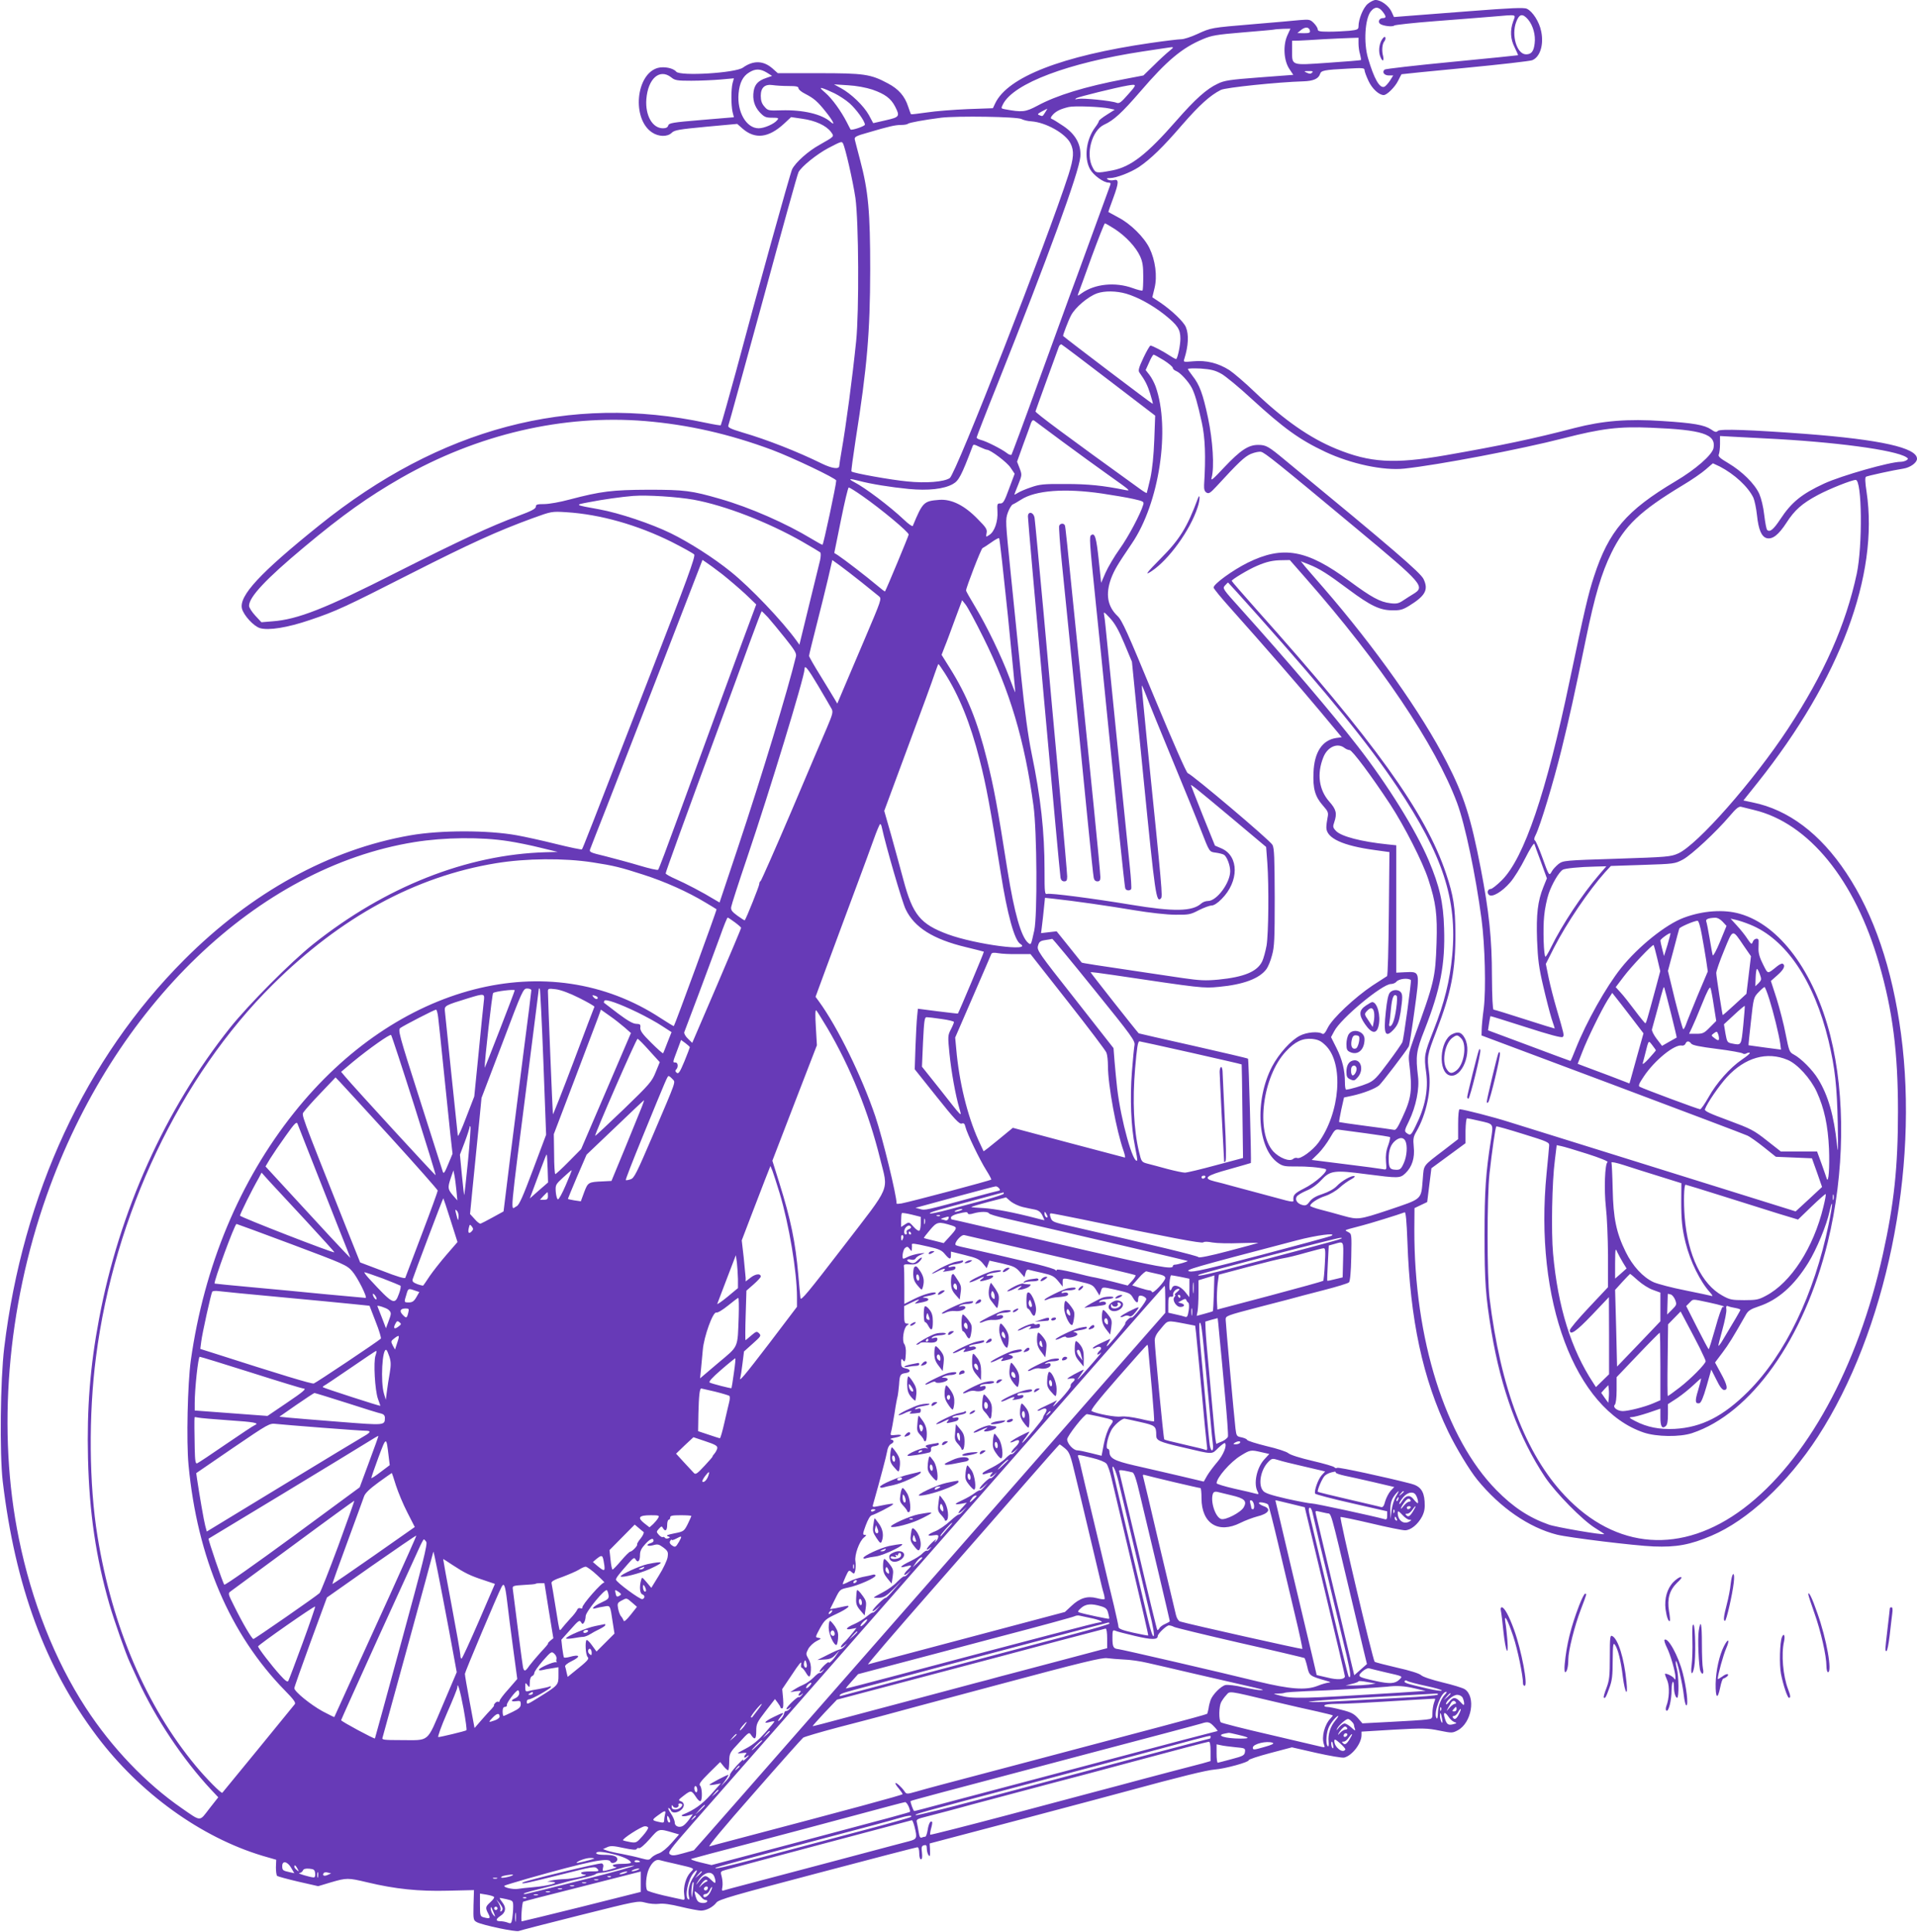 <?xml version="1.0" standalone="no"?>
<!DOCTYPE svg PUBLIC "-//W3C//DTD SVG 20010904//EN"
 "http://www.w3.org/TR/2001/REC-SVG-20010904/DTD/svg10.dtd">
<svg version="1.0" xmlns="http://www.w3.org/2000/svg"
 width="1270pt" height="1280pt" viewBox="0 0 1270 1280"
 preserveAspectRatio="xMidYMid meet">
<g transform="translate(0,1280) scale(0.1,-0.1)"
fill="#673ab7" stroke="none">
<path d="M9061 12774 c-30 -25 -61 -101 -61 -149 0 -20 -7 -23 -61 -29 -34 -3
-95 -6 -135 -6 -60 0 -74 3 -74 15 0 9 -12 28 -26 42 -24 24 -30 25 -92 20
-37 -4 -175 -16 -307 -27 -285 -24 -280 -23 -374 -66 -41 -19 -88 -34 -105
-34 -17 0 -109 -11 -205 -25 -585 -85 -945 -225 -1028 -400 l-15 -32 -167 -6
c-91 -4 -213 -13 -270 -22 -57 -8 -105 -14 -106 -12 -1 1 -10 25 -19 52 -22
68 -63 115 -133 152 -115 62 -159 68 -459 68 l-271 0 -36 32 c-60 52 -126 54
-195 5 -50 -36 -416 -58 -442 -27 -20 24 -80 36 -122 25 -146 -41 -173 -337
-39 -427 44 -30 103 -31 131 -3 18 18 48 23 227 40 l207 19 34 -30 c84 -74
174 -63 277 32 l46 43 75 -11 c86 -12 157 -45 188 -86 24 -33 28 -28 -75 -87
-76 -42 -158 -116 -181 -161 -13 -26 -241 -848 -373 -1344 -37 -136 -97 -350
-100 -353 -2 -2 -45 5 -97 16 -903 193 -1762 -34 -2563 -679 -392 -315 -533
-467 -512 -552 12 -45 77 -116 119 -129 57 -17 183 3 332 54 170 57 231 85
671 309 394 200 571 280 803 365 127 46 127 46 224 40 225 -14 470 -84 696
-196 77 -39 145 -77 151 -84 10 -12 -50 -175 -288 -788 -415 -1070 -450 -1160
-456 -1166 -3 -3 -80 13 -173 36 -92 23 -207 48 -257 57 -191 35 -506 35 -706
0 -535 -93 -1052 -377 -1499 -825 -652 -654 -1069 -1551 -1192 -2570 -26 -213
-31 -703 -10 -885 83 -695 281 -1233 623 -1688 285 -379 690 -671 1099 -794
l90 -26 -2 -49 c0 -27 3 -53 8 -58 5 -4 68 -21 140 -38 l132 -30 83 25 c107
31 113 31 244 0 184 -44 339 -60 532 -55 l173 4 -3 -100 c-2 -97 -1 -100 23
-113 40 -20 258 -66 277 -58 10 4 191 51 403 104 379 95 386 97 435 84 28 -8
68 -11 91 -8 27 4 77 -3 146 -20 58 -14 118 -25 132 -25 35 0 79 23 102 53 16
21 109 47 670 195 358 95 656 172 662 172 7 0 12 -16 12 -40 0 -23 5 -40 11
-40 8 0 10 15 7 44 -5 37 -2 45 13 49 15 4 19 0 19 -21 0 -15 5 -34 10 -42 11
-17 13 -10 11 40 l-2 35 618 163 c340 90 647 172 683 182 356 97 535 141 588
145 67 5 228 49 225 62 -1 5 63 26 142 47 l144 38 162 -37 c89 -20 172 -34
184 -31 53 13 115 94 115 149 l0 23 214 13 c196 11 222 10 301 -6 84 -17 87
-17 123 2 92 50 121 222 46 272 -14 9 -80 29 -147 45 -70 17 -131 37 -142 48
-12 11 -74 31 -160 50 -77 18 -144 35 -148 39 -12 12 -235 956 -226 959 4 2
95 -17 202 -42 108 -26 209 -46 225 -46 38 0 86 39 114 93 15 31 19 54 16 99
-5 69 -29 101 -91 117 -157 41 -480 111 -488 105 -6 -4 -14 -2 -18 3 -3 6 -69
25 -146 43 -82 19 -148 40 -160 51 -11 10 -75 31 -145 47 -68 17 -126 35 -128
41 -2 6 -19 13 -37 17 -32 6 -34 9 -40 58 -10 85 -65 698 -65 722 0 25 2 26
220 83 63 16 150 39 193 50 43 12 149 40 235 62 86 22 162 45 169 52 7 8 13
66 15 167 3 153 3 154 -20 166 -24 12 -24 12 10 22 18 5 56 15 83 22 41 10
242 72 281 87 7 3 13 -58 18 -194 18 -519 101 -907 271 -1261 52 -107 140
-253 192 -317 151 -185 342 -317 528 -364 81 -20 514 -73 640 -78 151 -6 242
11 383 71 239 101 504 347 705 656 451 696 672 1766 551 2670 -58 434 -180
791 -362 1065 -173 261 -384 420 -621 468 l-61 13 95 119 c545 685 803 1374
721 1925 -10 64 -11 97 -4 101 10 6 183 44 249 54 44 7 89 39 89 65 0 73 -242
127 -740 165 -362 27 -563 34 -579 20 -11 -11 -19 -9 -46 10 -44 29 -115 42
-320 55 -230 16 -397 2 -583 -46 -267 -70 -490 -117 -857 -181 -340 -59 -499
-49 -723 43 -175 72 -344 190 -536 373 -66 64 -144 130 -171 148 -74 47 -154
67 -238 59 -68 -6 -68 -6 -61 16 27 85 31 162 10 211 -15 36 -95 112 -172 164
l-50 33 15 62 c19 78 5 184 -34 264 -36 73 -125 161 -206 203 -35 19 -65 35
-66 36 -1 0 13 43 33 95 37 101 38 126 1 116 -12 -3 -29 -1 -37 4 -12 7 -9 10
13 10 42 0 135 36 192 73 78 53 158 130 287 280 115 132 185 195 256 231 31
16 379 52 548 57 64 2 99 17 109 48 7 24 27 28 183 36 100 6 112 5 112 -10 0
-9 12 -41 26 -71 24 -52 70 -94 101 -94 21 0 74 52 95 94 11 22 21 42 23 44 1
1 190 20 421 42 230 22 431 45 445 51 52 21 78 103 59 192 -12 62 -57 132 -95
149 -19 9 -107 5 -377 -16 -194 -15 -387 -30 -428 -33 l-75 -6 -17 37 c-19 39
-70 76 -105 76 -12 0 -35 -12 -52 -26z m98 -50 c26 -33 26 -44 2 -44 -23 0
-35 -25 -18 -38 18 -14 83 -22 94 -11 4 4 128 18 273 29 146 11 317 25 380 30
166 14 152 17 135 -31 -22 -61 -19 -118 10 -174 13 -27 23 -50 22 -51 -1 -1
-198 -21 -437 -44 -239 -23 -440 -46 -447 -51 -19 -17 -3 -39 28 -39 l29 0
-22 -35 c-13 -19 -29 -37 -37 -40 -31 -12 -68 53 -108 190 -30 102 -20 260 18
309 26 33 52 33 78 0z m965 -54 c32 -39 50 -102 43 -157 -6 -53 -21 -73 -57
-73 -61 0 -99 127 -65 215 20 54 42 58 79 15z m-1446 -73 c3 -14 -4 -17 -40
-17 l-43 1 24 20 c28 23 54 21 59 -4z m-150 -33 c-29 -66 -23 -166 14 -221
l26 -39 -225 -17 c-196 -15 -232 -20 -276 -42 -73 -34 -148 -101 -274 -245
-197 -225 -301 -305 -423 -329 -107 -20 -111 -20 -131 19 -48 88 -6 246 76
284 64 29 118 79 239 219 177 206 277 290 416 348 56 24 92 30 260 44 107 9
202 17 210 19 8 2 36 4 62 5 l47 1 -21 -46z m472 -52 c0 -20 4 -53 10 -71 5
-19 8 -37 6 -39 -3 -2 -100 -10 -218 -18 -248 -17 -238 -21 -238 83 l0 63 48
1 c26 1 97 5 157 9 61 3 138 7 173 8 l62 2 0 -38z m-1252 -49 c-18 -14 -65
-57 -103 -95 l-70 -68 -125 -24 c-263 -50 -451 -108 -578 -177 -79 -42 -100
-44 -214 -23 -27 5 -27 6 -13 34 71 138 433 274 925 349 74 11 146 22 160 24
50 8 51 7 18 -20z m-2668 -144 l35 -22 -40 -14 c-52 -18 -74 -41 -82 -86 -9
-56 5 -103 41 -142 29 -30 39 -35 81 -35 42 0 46 -2 34 -16 -21 -26 -86 -54
-123 -54 -82 0 -144 109 -133 230 6 70 28 115 70 140 41 26 74 25 117 -1z
m3612 -1 c-8 -8 -17 -8 -34 0 -22 10 -21 11 12 11 26 1 31 -2 22 -11z m-4246
-30 c25 -21 40 -23 134 -23 58 0 145 4 193 8 l89 8 -9 -33 c-10 -42 -10 -142
0 -189 l9 -36 -215 -18 c-192 -16 -216 -20 -220 -37 -4 -12 -14 -18 -35 -18
-70 0 -118 85 -110 193 11 137 88 204 164 145z m777 -58 c52 0 67 -3 67 -15 0
-8 19 -24 43 -36 60 -31 83 -51 138 -120 48 -60 66 -97 32 -67 -59 52 -182 81
-326 77 -87 -3 -90 -2 -113 25 -17 19 -24 39 -24 71 0 55 27 79 80 71 19 -3
65 -6 103 -6z m557 -24 c83 -29 122 -58 150 -112 33 -65 30 -70 -62 -91 l-83
-19 -29 54 c-34 61 -117 141 -185 178 l-46 25 93 -6 c56 -3 119 -15 162 -29z
m1695 -30 c-48 -55 -60 -64 -78 -57 -36 14 -222 32 -253 26 -24 -5 -26 -4 -12
5 15 9 262 70 338 83 63 11 63 8 5 -57z m-1947 6 c30 -15 75 -44 100 -66 45
-40 102 -119 102 -142 0 -10 -88 -40 -95 -32 -1 2 -13 23 -25 48 -38 74 -97
156 -142 195 -35 30 -38 36 -18 30 14 -4 49 -19 78 -33z m1822 -101 l35 -8
-52 -33 c-29 -18 -53 -37 -53 -42 0 -5 -11 -24 -24 -41 -61 -81 -76 -204 -34
-279 23 -40 89 -88 122 -88 13 0 16 -5 11 -17 -4 -10 -61 -166 -127 -348 -66
-181 -130 -357 -143 -390 -12 -33 -102 -280 -200 -550 -97 -269 -181 -494
-184 -498 -4 -4 -19 1 -32 12 -32 25 -136 78 -171 86 -16 4 -28 11 -28 16 0 4
62 165 139 356 335 841 538 1398 548 1503 7 81 -31 151 -114 206 -34 23 -68
44 -75 46 -10 4 -8 11 7 28 22 24 51 38 105 51 38 9 214 2 270 -10z m-426 -26
c-18 -28 -16 -27 -39 -18 -14 5 -11 9 16 24 19 10 35 18 37 19 1 0 -5 -11 -14
-25z m-156 -44 c13 -7 42 -14 65 -15 96 -7 226 -80 259 -146 25 -50 22 -96
-13 -207 -134 -418 -746 -1984 -787 -2011 -38 -25 -157 -35 -282 -22 -107 10
-358 55 -369 66 -3 2 10 95 27 207 77 487 96 715 97 1127 0 387 -12 523 -67
730 -17 63 -32 124 -35 135 -4 18 7 24 89 47 139 41 179 50 218 50 19 0 40 3
45 8 11 8 104 25 220 40 108 13 505 7 533 -9z m-1184 -160 c15 -24 67 -253 83
-362 22 -155 25 -751 5 -949 -26 -252 -67 -560 -97 -730 -8 -47 -15 -90 -15
-97 0 -24 -47 -18 -115 15 -158 78 -363 159 -528 207 -77 23 -96 33 -92 45 4
8 107 386 231 838 123 453 228 832 234 841 20 38 121 119 196 159 86 45 90 46
98 33z m1802 -569 c73 -48 139 -119 167 -180 17 -37 21 -66 21 -134 0 -48 -2
-90 -5 -93 -3 -3 -32 4 -65 16 -116 42 -251 28 -338 -34 -28 -20 -29 -20 -22
-1 4 10 44 119 88 242 45 122 84 222 88 222 4 0 33 -17 66 -38z m75 -428 c78
-23 174 -76 254 -139 87 -70 105 -97 105 -159 0 -41 -16 -121 -27 -135 -1 -2
-20 7 -41 21 -45 30 -118 68 -130 68 -5 0 -26 -37 -47 -81 -31 -66 -36 -85
-26 -98 38 -53 53 -83 71 -140 11 -35 19 -66 17 -67 -2 -3 -574 431 -594 450
-3 3 35 103 52 135 27 53 112 125 172 147 51 18 128 17 194 -2z m-114 -574
l306 -234 -6 -161 c-4 -105 -13 -192 -26 -254 -12 -52 -23 -96 -24 -98 -2 -1
-21 10 -43 26 -487 351 -694 505 -694 515 0 3 141 391 155 429 4 10 12 16 17
15 5 -2 147 -109 315 -238z m363 133 c33 -21 60 -44 60 -51 0 -7 10 -16 23
-21 27 -11 80 -68 103 -112 20 -40 37 -97 66 -229 22 -101 27 -225 15 -414 -1
-28 3 -42 16 -50 15 -9 25 -3 64 39 149 162 187 198 229 217 27 11 56 17 69
14 26 -7 102 -67 636 -512 437 -364 452 -381 372 -430 -15 -9 -45 -28 -66 -42
-31 -21 -45 -24 -86 -19 -68 8 -125 39 -271 147 -282 209 -440 237 -675 121
-100 -50 -225 -141 -225 -164 0 -7 50 -68 112 -137 222 -249 451 -512 593
-682 l144 -173 -37 -5 c-92 -14 -145 -94 -150 -228 -5 -106 10 -160 61 -218
36 -41 39 -48 32 -82 -4 -20 -8 -49 -8 -65 0 -71 108 -121 324 -150 l94 -13
-4 -409 c-2 -226 -7 -411 -12 -413 -4 -2 -47 -30 -96 -62 -119 -80 -265 -217
-296 -279 -18 -37 -28 -47 -38 -40 -26 16 -101 10 -146 -13 -60 -30 -140 -119
-185 -204 -119 -228 -98 -547 41 -641 29 -20 46 -23 115 -22 74 1 156 -6 197
-17 27 -7 -63 -90 -142 -129 -65 -33 -74 -44 -70 -81 1 -8 -13 -7 -46 1 -78
21 -283 76 -358 96 -38 11 -92 25 -118 31 -81 20 -60 38 98 81 77 22 141 40
142 41 4 4 -14 686 -19 691 -2 3 -166 41 -364 86 -197 44 -359 81 -360 82 -23
25 -321 403 -319 405 2 2 68 -6 147 -18 591 -88 598 -89 703 -79 162 15 270
55 316 119 10 14 27 54 36 90 16 56 18 109 18 385 -1 262 -3 325 -15 347 -15
29 -533 467 -561 475 -9 3 -92 191 -223 506 -177 428 -212 507 -243 536 -66
63 -80 144 -42 248 22 57 40 88 137 231 183 268 257 763 158 1041 -9 25 -27
59 -41 77 l-25 32 23 51 c12 28 25 51 30 51 4 0 34 -17 67 -37z m380 -89 c28
-15 120 -91 203 -168 211 -193 315 -269 487 -350 170 -80 386 -126 524 -111
225 24 770 128 1054 201 253 65 369 79 577 70 346 -14 434 -43 417 -135 -9
-45 -118 -141 -252 -220 -326 -194 -442 -330 -540 -631 -38 -115 -64 -229
-161 -690 -154 -740 -302 -1175 -449 -1322 -32 -32 -65 -58 -73 -58 -21 0 -29
-26 -12 -40 21 -17 85 20 139 82 26 29 71 102 101 162 30 60 57 102 60 95 2
-8 22 -62 44 -121 l39 -108 -23 -57 c-38 -94 -48 -181 -42 -353 5 -127 12
-182 41 -305 19 -82 44 -179 55 -214 12 -35 21 -65 21 -66 0 -1 -89 26 -197
61 -109 35 -202 64 -208 64 -6 0 -10 81 -11 222 0 247 -19 428 -74 713 -66
340 -111 482 -225 704 -165 323 -477 764 -816 1155 -52 59 -107 124 -123 142
l-28 35 53 -21 c71 -28 123 -61 265 -167 144 -107 206 -137 289 -137 50 -1 68
4 109 29 109 67 131 107 97 178 -20 42 -202 199 -916 787 -112 93 -127 102
-180 102 -65 0 -117 -35 -225 -149 -75 -80 -90 -93 -83 -68 19 69 8 246 -24
397 -34 159 -56 219 -103 278 -16 21 -30 41 -30 45 0 4 38 5 84 3 67 -5 95
-11 136 -34z m-3815 -314 c284 -24 555 -85 840 -191 138 -52 425 -189 425
-203 0 -28 -85 -426 -91 -426 -4 0 -36 18 -71 39 -172 104 -408 208 -606 265
-190 55 -236 61 -477 61 -239 -1 -313 -10 -522 -65 -62 -17 -137 -30 -167 -30
-47 0 -56 -3 -56 -17 0 -14 -29 -29 -118 -62 -187 -70 -379 -159 -807 -375
-471 -239 -653 -311 -821 -323 l-72 -6 -41 44 c-22 24 -41 53 -41 65 0 58 111
177 365 389 252 211 424 333 640 457 509 291 1076 423 1620 378z m2765 -137
c96 -71 231 -169 300 -218 152 -108 153 -109 115 -102 -148 30 -247 40 -395
40 -146 1 -173 -2 -230 -22 -36 -12 -75 -29 -87 -37 -13 -8 -23 -13 -23 -11 0
2 12 32 26 67 25 62 25 64 9 107 l-17 44 42 117 c24 64 47 128 51 141 7 16 13
20 22 13 6 -5 91 -68 187 -139z m4655 22 c453 -22 861 -76 935 -125 13 -9 13
-11 0 -20 -8 -5 -25 -10 -38 -10 -72 0 -394 -92 -507 -144 -149 -69 -217 -124
-291 -237 -45 -68 -69 -88 -87 -70 -5 5 -13 49 -19 98 -6 54 -19 108 -33 141
-31 67 -113 148 -205 203 -56 33 -69 45 -63 58 4 9 8 40 8 69 l0 53 90 -5 c50
-3 144 -8 210 -11z m-5157 -75 c23 0 134 -83 157 -119 l27 -40 -37 -99 c-31
-85 -39 -98 -58 -98 -20 1 -22 -3 -19 -53 4 -65 -19 -133 -53 -155 -24 -16
-24 -16 -19 12 5 24 -3 37 -59 93 -87 90 -173 133 -254 127 -103 -8 -110 -14
-176 -173 -3 -5 -29 13 -58 41 -93 88 -257 212 -329 249 -44 23 -35 26 30 9
79 -21 209 -42 331 -54 126 -12 233 -1 292 33 39 22 56 54 130 249 5 15 9 15
46 -3 22 -10 44 -19 49 -19z m4855 -111 c98 -51 188 -134 223 -207 8 -18 19
-70 24 -117 10 -95 30 -142 65 -151 38 -9 78 22 130 102 54 84 103 128 208
184 74 40 225 100 251 100 42 0 46 -435 7 -621 -73 -340 -216 -663 -456 -1028
-228 -347 -599 -768 -727 -826 -50 -22 -70 -24 -407 -35 -351 -11 -354 -12
-386 -35 -17 -14 -38 -36 -45 -50 -17 -31 -18 -30 -65 101 -20 54 -40 101 -46
105 -7 4 -6 16 4 35 30 58 119 352 172 568 55 225 81 341 161 730 60 292 104
439 169 572 88 181 192 279 470 447 61 36 130 84 155 106 25 22 46 40 48 41 1
0 22 -10 45 -21z m-5679 -196 c122 -85 306 -238 306 -255 0 -8 -149 -366 -157
-377 -1 -2 -28 19 -60 46 -59 50 -208 165 -252 194 l-24 15 44 217 c24 119 47
217 52 217 5 0 46 -25 91 -57z m1586 17 c74 -11 168 -27 208 -36 67 -15 72
-18 66 -38 -18 -61 -98 -212 -156 -293 -36 -50 -78 -122 -94 -158 l-29 -67
-16 152 c-16 148 -25 180 -49 165 -15 -9 -13 -36 30 -455 17 -162 51 -495 75
-740 25 -245 61 -600 80 -790 20 -190 37 -351 40 -357 5 -15 31 -17 39 -4 3 5
-1 71 -9 147 -14 132 -150 1477 -161 1594 -3 30 -7 66 -10 79 -4 20 3 15 40
-25 33 -36 58 -81 95 -169 l50 -120 77 -775 c77 -775 84 -824 115 -793 12 12
9 49 -91 1028 -21 209 -37 381 -36 382 2 2 15 -27 29 -64 14 -38 91 -228 172
-423 81 -195 167 -407 191 -470 58 -149 55 -144 100 -150 21 -3 45 -9 53 -14
19 -12 41 -70 41 -108 0 -78 -89 -198 -147 -198 -15 0 -34 -7 -44 -16 -59 -54
-182 -56 -465 -9 -254 42 -532 78 -556 72 -17 -5 -18 7 -18 156 0 258 -25 482
-86 777 -23 113 -45 274 -69 510 -19 190 -51 500 -70 690 -34 338 -35 346 -18
394 10 27 25 51 33 54 8 3 32 17 54 31 95 62 290 77 536 41z m-2705 -41 c208
-38 494 -149 720 -278 61 -35 114 -67 119 -71 5 -5 4 -27 -1 -52 -6 -24 -39
-159 -74 -302 l-63 -258 -20 28 c-95 131 -304 351 -435 456 -114 92 -272 193
-396 254 -131 64 -343 135 -475 159 -166 30 -165 29 -70 47 96 19 221 36 295
42 96 7 291 -6 400 -25z m2082 -767 c28 -279 50 -508 49 -509 -1 -2 -19 43
-40 100 -50 135 -148 338 -224 464 -34 56 -62 106 -62 110 0 19 100 278 109
281 5 2 30 18 57 37 26 19 50 32 53 29 4 -3 29 -234 58 -512z m-1892 273 c44
-35 113 -94 153 -131 l72 -69 -91 -245 c-92 -250 -211 -573 -429 -1170 -67
-184 -125 -339 -130 -343 -4 -4 -58 8 -121 27 -63 19 -164 46 -226 62 -104 25
-111 28 -103 48 4 12 53 136 108 276 55 140 220 567 368 947 l268 693 25 -17
c14 -9 62 -44 106 -78z m924 -54 c52 -42 103 -83 114 -92 19 -16 17 -21 -93
-280 -62 -145 -128 -302 -148 -348 l-35 -83 -16 27 c-9 16 -51 84 -93 153 -43
69 -78 130 -78 136 0 7 22 97 49 202 27 104 61 244 77 311 l28 122 50 -36 c28
-20 93 -71 145 -112z m2943 26 c492 -560 858 -1104 1001 -1487 53 -142 123
-477 162 -770 23 -175 30 -464 15 -590 -8 -58 -14 -122 -14 -143 l-1 -38 865
-324 c476 -179 879 -331 895 -339 17 -7 66 -42 110 -77 l80 -64 119 -5 120 -5
34 -95 33 -95 -87 -81 -88 -81 -41 13 c-216 67 -388 121 -535 167 -96 30 -409
128 -695 217 -286 89 -569 177 -629 196 -100 32 -302 84 -326 84 -6 0 -10 -39
-10 -99 l0 -99 -92 -71 c-145 -111 -134 -96 -142 -191 -12 -143 2 -130 -231
-209 -190 -63 -199 -64 -296 -37 -46 13 -114 32 -151 41 -38 10 -68 21 -68 25
0 16 50 49 99 65 31 10 72 34 95 55 23 21 57 45 76 55 19 10 30 20 23 22 -18
6 -84 -31 -117 -66 -18 -19 -54 -39 -93 -52 -44 -14 -71 -30 -86 -50 -17 -24
-27 -29 -47 -24 -34 8 -52 33 -40 55 5 10 34 27 64 40 35 14 70 39 99 70 59
64 86 68 297 40 217 -28 225 -28 261 6 44 42 63 102 55 175 -5 53 -3 66 18
102 66 115 100 276 83 395 -14 100 -12 111 48 267 100 260 128 405 127 650 -1
174 -12 248 -62 397 -135 403 -474 875 -1259 1753 -88 99 -161 183 -161 186 0
9 111 76 166 99 64 28 108 38 169 38 l50 1 107 -122z m-320 -244 c477 -536
731 -849 925 -1138 302 -453 398 -745 364 -1114 -16 -170 -52 -316 -125 -501
-60 -153 -63 -166 -48 -275 16 -117 -7 -232 -70 -357 -30 -62 -34 -64 -60 -45
-15 12 -13 19 17 80 46 96 70 213 59 296 -16 134 -12 167 44 308 105 268 137
435 129 673 -5 171 -30 278 -102 449 -84 198 -273 503 -470 756 -170 219 -464
564 -773 908 -121 134 -124 138 -107 157 10 11 19 20 21 20 1 0 90 -98 196
-217z m-1817 -148 c176 -354 273 -680 332 -1115 23 -171 26 -727 5 -825 -22
-99 -21 -98 -40 -83 -47 39 -92 198 -137 478 -68 432 -90 549 -136 735 -64
258 -132 426 -246 608 l-55 88 20 52 c12 28 42 110 68 181 l48 129 23 -29 c13
-16 66 -114 118 -219z m-1427 134 c20 -23 72 -85 114 -138 63 -79 76 -100 71
-121 -52 -217 -227 -794 -385 -1268 l-121 -362 -36 21 c-73 45 -190 106 -254
134 -37 16 -67 33 -67 38 0 9 119 338 360 992 67 182 156 423 197 538 42 114
77 207 79 207 2 0 21 -19 42 -41z m1169 -366 c96 -149 172 -337 232 -573 45
-175 71 -318 141 -755 43 -273 91 -446 129 -469 88 -55 -297 -4 -479 63 -183
68 -233 129 -295 361 -20 74 -56 207 -81 296 l-46 161 157 424 c87 233 167
452 178 487 12 34 22 62 24 62 2 0 20 -26 40 -57z m-835 -90 c42 -71 81 -138
88 -151 10 -20 5 -37 -30 -120 -23 -53 -130 -304 -237 -557 -108 -253 -200
-461 -204 -463 -5 -2 -9 -11 -9 -20 0 -13 -84 -223 -96 -240 -1 -2 -23 12 -48
30 -37 27 -45 38 -42 58 2 14 49 160 105 325 149 440 381 1201 381 1251 0 32
20 8 92 -113z m3484 -408 c10 -8 26 -15 35 -15 17 0 144 -170 269 -360 94
-144 214 -379 252 -495 51 -156 61 -232 55 -424 -8 -232 -14 -258 -152 -636
-30 -83 -35 -108 -30 -150 23 -191 17 -238 -46 -373 -31 -67 -42 -83 -56 -78
-10 2 -94 14 -188 26 -93 12 -171 24 -173 25 -2 2 5 39 14 83 l18 80 56 12
c72 16 150 46 176 68 18 15 177 223 197 258 4 7 21 114 38 239 36 265 38 257
-64 253 l-57 -3 0 422 0 422 -57 6 c-176 18 -308 53 -342 89 -21 22 -22 29
-12 57 20 59 14 85 -33 138 -68 77 -83 184 -39 293 27 69 93 98 139 63z m-749
-463 l231 -194 8 -106 c11 -155 8 -466 -5 -547 -7 -38 -20 -86 -29 -105 -33
-68 -119 -104 -290 -121 -86 -8 -123 -6 -235 10 -72 11 -181 27 -242 36 -333
49 -427 64 -429 67 -1 2 -39 49 -84 105 l-82 102 -52 -6 -51 -6 6 49 c4 27 9
80 13 117 l7 68 56 -6 c132 -14 368 -48 534 -76 102 -17 218 -30 273 -30 89
-1 101 1 156 30 34 17 72 31 85 31 14 0 40 16 66 43 116 116 116 284 0 335
l-44 19 -80 198 c-43 109 -79 200 -79 202 0 7 34 -20 267 -215z m3463 51 c362
-86 670 -464 829 -1019 90 -312 125 -586 125 -979 0 -369 -26 -612 -100 -946
-165 -749 -507 -1371 -924 -1685 -407 -306 -845 -274 -1184 87 -259 275 -425
711 -498 1309 -17 141 -17 668 0 825 16 144 39 306 45 311 2 3 82 -20 178 -50
163 -50 174 -56 172 -77 -1 -13 -8 -96 -17 -183 -83 -840 187 -1563 643 -1718
86 -29 239 -31 321 -4 390 129 742 624 899 1266 112 459 118 966 17 1367 -108
425 -336 733 -599 808 -107 31 -247 21 -372 -26 -119 -44 -303 -192 -416 -334
-99 -124 -230 -358 -299 -532 -18 -46 -34 -83 -36 -83 -2 0 -126 46 -275 102
l-271 101 7 46 c4 25 8 47 9 48 1 1 107 -32 235 -73 158 -51 237 -72 244 -65
11 11 9 16 -42 191 -17 58 -40 147 -51 199 l-19 94 54 107 c84 164 231 380
338 500 l39 42 211 7 c210 7 212 7 267 36 58 32 220 183 310 289 42 50 60 64
75 60 11 -3 49 -12 85 -21z m-5778 -115 c26 -121 134 -494 158 -543 57 -120
182 -199 400 -251 63 -15 116 -29 118 -30 3 -2 -164 -398 -172 -410 -1 -1 -60
6 -133 15 l-132 17 -5 -50 c-3 -28 -8 -118 -11 -201 l-5 -150 146 -183 c117
-147 150 -182 165 -177 14 5 20 0 25 -22 10 -43 96 -221 138 -287 20 -32 35
-60 33 -62 -7 -7 -531 -146 -594 -158 -18 -3 -33 -4 -33 -1 0 55 -92 432 -141
578 -89 263 -250 592 -374 762 l-22 30 68 185 c38 102 89 239 113 305 25 66
72 194 106 285 34 91 78 211 98 267 20 57 40 103 43 103 4 0 9 -10 11 -22z
m-2472 -92 c52 -8 147 -27 210 -43 l115 -28 -80 -2 c-523 -15 -1063 -229
-1540 -609 -147 -117 -428 -400 -551 -554 -430 -541 -734 -1215 -868 -1930
-59 -313 -81 -591 -73 -925 9 -359 52 -653 142 -966 30 -103 109 -329 135
-384 5 -11 29 -63 53 -116 117 -255 299 -527 484 -726 l49 -52 -59 -75 c-67
-87 -52 -88 -182 2 -239 165 -466 403 -638 668 -204 314 -357 702 -442 1119
-145 709 -79 1529 184 2273 444 1257 1398 2174 2436 2342 199 32 442 35 625 6z
m555 -140 c142 -22 183 -32 338 -82 143 -46 293 -113 412 -185 39 -23 71 -43
72 -44 4 -2 -274 -762 -283 -774 -2 -1 -40 22 -86 52 -742 488 -1749 229
-2430 -626 -361 -453 -596 -1017 -684 -1642 -21 -154 -30 -534 -15 -692 58
-615 274 -1122 639 -1495 57 -58 73 -80 65 -90 -6 -7 -115 -141 -243 -298
-129 -157 -235 -287 -237 -289 -6 -8 -110 98 -177 179 -328 396 -553 921 -650
1520 -56 342 -60 806 -10 1189 121 941 556 1857 1172 2468 451 447 943 715
1477 803 200 33 452 35 640 6z m6668 -83 c-111 -129 -246 -333 -318 -481 -16
-33 -33 -61 -36 -61 -12 -2 -18 186 -9 270 4 46 18 113 30 148 21 62 67 142
93 158 14 9 113 19 215 21 l74 2 -49 -57z m-5725 -314 c23 -17 42 -34 42 -37
0 -4 -73 -177 -162 -385 l-162 -377 -28 27 c-16 15 -27 35 -25 43 3 8 48 128
100 265 51 138 114 305 138 372 24 68 46 123 50 123 3 0 24 -14 47 -31z m6544
4 l26 -28 -43 -105 c-24 -58 -46 -98 -48 -90 -3 8 -12 59 -21 113 -9 53 -19
104 -22 111 -6 15 12 23 57 25 16 1 35 -9 51 -26z m181 -19 c239 -96 425 -372
521 -770 43 -181 56 -303 61 -549 3 -180 2 -210 -5 -140 -20 191 -58 326 -125
435 -37 61 -114 138 -162 163 -28 15 -31 23 -53 134 -12 65 -40 171 -60 236
l-38 117 44 39 c42 37 54 63 35 75 -5 4 -22 -4 -38 -17 -66 -53 -59 -54 -93
13 -22 43 -31 75 -30 104 1 22 1 47 1 54 -2 20 -31 14 -39 -9 -7 -19 -10 -17
-36 21 -15 24 -47 63 -70 88 l-41 45 35 -8 c19 -4 61 -18 93 -31z m-319 -66
c10 -51 22 -127 29 -169 l11 -76 -68 -161 c-36 -89 -72 -175 -77 -192 -6 -16
-14 -30 -17 -30 -4 0 -28 87 -55 193 l-47 194 36 134 c19 74 37 139 39 146 3
10 97 51 121 52 7 1 19 -39 28 -91z m279 -76 l47 -68 -15 -125 -15 -124 -77
-71 c-43 -40 -79 -71 -80 -70 -3 3 -43 258 -43 279 0 12 23 79 52 149 60 146
53 145 131 30z m-506 7 l-23 -74 -12 47 c-7 26 -12 51 -12 56 0 10 62 54 67
48 1 -1 -8 -36 -20 -77z m-3798 -296 c250 -309 272 -340 267 -368 -3 -16 -11
-95 -17 -175 -14 -173 -6 -370 20 -495 10 -49 17 -92 15 -94 -26 -29 -108 265
-133 479 -5 47 -13 125 -17 175 l-7 90 -254 324 c-246 312 -255 325 -246 355
7 26 15 32 48 37 22 3 43 7 46 8 4 0 129 -151 278 -336z m3730 207 l20 -85
-28 -105 c-60 -221 -65 -240 -71 -240 -3 0 -35 39 -70 86 -35 47 -78 101 -95
119 l-31 34 53 70 c51 68 192 216 198 209 2 -2 13 -41 24 -88z m-4238 28 l86
0 246 -313 c136 -173 252 -326 257 -340 6 -15 10 -54 10 -88 0 -126 56 -430
104 -564 8 -24 12 -43 8 -43 -4 1 -172 45 -375 99 l-367 98 -96 -79 c-53 -44
-97 -78 -98 -76 -1 2 -16 35 -34 73 -74 165 -128 386 -147 605 l-7 75 117 270
c65 149 119 276 122 283 4 10 17 11 47 6 22 -4 80 -7 127 -6z m4918 -134 c12
-33 11 -38 -8 -58 l-22 -21 2 58 c1 31 5 57 9 57 3 0 12 -16 19 -36z m-2312
-38 c5 -4 -48 -392 -56 -411 -5 -11 -47 -72 -95 -136 -74 -100 -93 -119 -134
-137 -42 -18 -121 -41 -144 -42 -5 0 -8 22 -8 49 0 79 -18 152 -56 227 l-36
72 21 39 c42 83 318 313 376 313 12 0 28 6 35 14 16 21 78 28 97 12z m2007
-171 l16 -100 -42 -42 c-38 -39 -47 -43 -90 -43 l-48 0 18 38 c10 20 41 92 68
160 35 87 51 117 56 105 4 -10 14 -63 22 -118z m-284 -49 c22 -88 39 -160 38
-161 -2 -1 -24 -14 -50 -28 l-47 -27 -36 47 c-19 25 -33 53 -31 62 3 9 19 68
36 131 39 148 42 157 46 145 2 -5 22 -82 44 -169z m652 92 c28 -89 62 -228 72
-293 l5 -40 -107 14 c-59 8 -108 15 -108 15 -1 1 6 72 16 159 17 156 18 159
51 193 18 19 36 34 39 34 3 0 18 -37 32 -82z m-8202 60 c0 -7 -22 -186 -50
-398 -27 -212 -68 -538 -92 -726 l-42 -341 -71 -39 c-38 -21 -75 -40 -81 -42
-6 -2 -24 12 -40 31 l-30 33 17 174 c24 236 26 261 44 440 l15 155 138 362
c134 355 138 363 165 363 15 0 27 -5 27 -12z m80 -476 l18 -481 -87 -232 c-68
-181 -92 -235 -109 -242 -41 -19 -51 -124 83 928 36 281 65 512 65 514 0 2 3
2 6 -1 3 -4 14 -222 24 -486z m238 425 c56 -28 101 -54 100 -58 -2 -3 -64
-167 -138 -364 -74 -196 -136 -353 -137 -348 -2 7 -33 766 -33 814 0 19 4 20
53 14 32 -4 92 -26 155 -58z m-428 51 c-1 -11 -199 -521 -199 -513 -1 46 49
489 56 495 11 11 144 27 143 18z m7397 -179 l81 -106 -39 -139 c-21 -76 -42
-151 -46 -166 l-8 -27 -130 50 c-71 27 -149 56 -171 64 l-42 16 30 77 c34 89
125 275 168 345 l31 48 22 -28 c13 -15 59 -76 104 -134z m-7602 104 c-3 -27
-19 -178 -34 -338 l-29 -290 -54 -140 c-29 -77 -54 -131 -55 -120 -5 38 -83
800 -86 829 -2 32 3 35 153 81 111 34 112 34 105 -22z m755 26 c0 -14 -16 -11
-29 5 -10 12 -8 13 8 9 12 -3 21 -9 21 -14z m265 -98 c55 -27 128 -67 162 -90
l62 -40 -27 -68 c-14 -37 -27 -70 -29 -72 -2 -3 -37 28 -78 69 -59 58 -74 80
-73 100 3 22 -1 25 -27 26 -21 0 -57 21 -120 68 -49 38 -92 70 -94 72 -1 1 0
7 3 13 9 13 97 -18 221 -78z m7324 -85 c-14 -137 -11 -133 -77 -120 -28 6 -31
10 -41 66 l-10 61 67 62 c37 35 69 61 71 60 1 -2 -3 -60 -10 -129z m-8646 52
c4 -29 20 -188 37 -353 17 -165 37 -356 44 -425 l14 -125 -29 -70 c-22 -54
-30 -65 -35 -50 -3 11 -72 227 -153 480 -140 438 -146 461 -128 474 26 18 225
121 236 121 4 0 11 -24 14 -52z m1235 -66 l42 -37 -165 -385 -165 -384 -82
-83 c-45 -46 -86 -83 -89 -83 -4 0 -8 60 -8 133 l-2 132 137 360 c75 198 145
384 156 412 l19 53 58 -41 c32 -22 76 -57 99 -77z m1342 -2 c153 -259 275
-561 350 -865 55 -224 80 -165 -245 -588 -233 -303 -280 -360 -282 -338 -2 14
-8 82 -14 151 -19 221 -51 373 -126 612 l-46 147 147 382 148 383 -7 121 c-5
79 -4 117 3 110 5 -5 37 -57 72 -115z m758 58 c45 -6 82 -15 82 -20 0 -5 -9
-27 -21 -50 -20 -39 -20 -46 -9 -157 12 -122 41 -282 66 -366 17 -60 24 -67
-130 129 l-118 148 7 164 c7 141 10 164 24 164 9 0 53 -5 99 -12z m5150 -134
c-2 -10 -10 -8 -28 6 -25 19 -25 19 -5 34 18 13 21 13 28 -7 4 -11 6 -26 5
-33z m-8644 -438 c80 -253 144 -461 142 -463 -3 -3 -538 580 -600 654 l-26 31
77 65 c109 90 247 187 254 179 4 -4 73 -214 153 -466z m1558 362 l69 -76 -27
-66 c-25 -62 -39 -79 -212 -246 -103 -98 -187 -178 -189 -176 -6 6 273 645
281 643 6 -2 41 -37 78 -79z m4480 35 c122 -119 97 -446 -48 -645 -39 -52
-118 -110 -140 -101 -8 3 -21 0 -28 -7 -24 -19 -91 8 -131 51 -117 130 -71
496 84 662 61 66 111 89 175 83 40 -5 57 -13 88 -43z m-4212 -12 c0 -3 -16
-45 -36 -94 -30 -72 -39 -85 -51 -75 -10 8 -11 14 -3 22 15 15 12 46 -5 46
-19 0 -20 -3 11 79 l26 70 29 -21 c16 -12 29 -24 29 -27z m3320 -36 c184 -42
335 -76 336 -78 1 -1 3 -141 5 -311 l4 -309 -180 -48 c-99 -27 -191 -49 -205
-49 -14 0 -65 11 -115 24 -49 14 -109 29 -131 35 -41 11 -42 12 -58 79 -35
147 -44 339 -26 552 12 138 18 180 29 180 4 0 158 -34 341 -75z m3080 15 c-1
-3 -22 -27 -47 -55 -27 -29 -43 -42 -40 -30 3 11 11 40 17 65 23 91 20 88 46
55 13 -17 24 -32 24 -35z m234 45 c8 -11 58 -21 170 -35 88 -11 164 -25 171
-30 6 -5 17 -5 25 0 8 5 18 6 22 4 5 -3 -19 -23 -52 -45 -79 -54 -169 -155
-222 -251 -24 -42 -48 -78 -55 -78 -12 0 -375 135 -400 149 -11 6 -4 22 27 68
71 107 205 216 253 205 9 -2 20 4 23 12 8 20 24 20 38 1z m639 -108 c65 -27
152 -123 193 -212 50 -110 74 -222 81 -376 5 -125 -3 -234 -15 -199 -2 8 -18
52 -34 98 l-30 82 -120 0 -120 0 -93 73 c-86 68 -106 78 -254 133 -125 46
-160 62 -156 74 16 43 94 156 145 212 120 131 266 173 403 115z m-7388 -127
c21 -24 32 7 -133 -380 -104 -242 -120 -276 -144 -284 -15 -5 -30 -8 -32 -5
-3 2 47 130 110 284 165 403 166 405 174 405 4 0 15 -9 25 -20z m-1866 -387
c171 -188 311 -347 311 -352 0 -6 -47 -136 -105 -288 -58 -153 -107 -283 -110
-290 -2 -7 -55 8 -151 46 l-148 56 -92 230 c-312 786 -297 744 -281 768 8 12
58 69 112 125 l98 103 27 -28 c15 -15 167 -182 339 -370z m1664 205 c-9 -24
-59 -144 -109 -268 l-93 -225 -58 -3 c-95 -4 -98 -6 -123 -72 l-22 -60 -42 6
c-22 4 -42 8 -43 9 -2 1 26 67 60 148 l63 146 189 180 c104 100 190 181 192
181 1 0 -5 -19 -14 -42z m5544 -94 c102 -23 97 -16 80 -130 -34 -215 -42 -335
-42 -629 0 -305 7 -405 46 -640 63 -379 182 -703 356 -964 72 -106 247 -284
331 -336 34 -21 61 -39 60 -40 -8 -8 -322 46 -368 63 -130 46 -235 115 -346
228 -338 343 -546 1003 -544 1728 l1 141 42 20 42 20 14 112 14 112 113 83
113 83 0 83 c1 45 5 82 10 82 5 0 40 -7 78 -16z m-7669 -419 c82 -209 160
-405 172 -435 l21 -55 -39 40 c-22 22 -148 158 -281 303 l-242 263 31 52 c18
29 64 97 103 151 58 82 72 96 78 80 4 -10 74 -190 157 -399z m972 148 c-12
-120 -23 -219 -24 -221 -2 -1 -9 58 -16 132 l-13 135 32 84 c17 45 31 90 32
98 0 9 2 10 6 2 2 -7 -5 -110 -17 -230z m5954 187 c82 -11 152 -22 155 -25 2
-3 -3 -28 -13 -56 -13 -34 -17 -67 -14 -105 5 -56 5 -56 -21 -51 -14 3 -126
18 -248 33 l-223 28 44 43 c24 24 58 70 77 103 32 55 36 59 64 54 17 -2 97
-13 179 -24z m256 -49 c16 -31 11 -102 -10 -148 -19 -43 -26 -47 -65 -43 -28
3 -35 17 -35 72 0 57 13 94 43 119 29 24 54 24 67 0z m1207 -87 c82 -26 140
-50 133 -54 -18 -11 -24 -182 -11 -300 7 -57 13 -199 14 -316 l0 -213 -126
-134 c-70 -74 -127 -142 -127 -151 0 -38 42 -9 147 101 l112 118 1 -255 0
-256 -43 -42 -44 -43 -18 28 c-147 223 -234 503 -266 857 -13 142 -7 477 12
619 l12 99 29 -6 c16 -3 94 -26 175 -52z m-6889 -97 l3 -92 -61 -53 -60 -53
31 83 c17 46 37 99 44 118 24 64 34 90 37 90 2 0 4 -42 6 -93z m7364 -51 l147
-46 -1 -118 c0 -127 6 -184 29 -277 31 -124 96 -256 162 -329 16 -18 20 -27
10 -23 -9 3 -88 19 -175 37 -87 17 -181 42 -209 54 -71 33 -139 107 -185 201
-62 126 -82 222 -86 415 -2 91 -6 170 -8 177 -3 6 32 -1 82 -17 48 -16 153
-49 234 -74z m-5827 -112 c62 -206 115 -520 115 -691 l0 -62 -182 -240 c-167
-218 -206 -265 -193 -228 2 6 9 48 14 92 l10 80 58 52 c54 48 57 53 42 68 -15
15 -19 14 -52 -14 -19 -17 -36 -31 -38 -31 -2 0 -2 74 1 164 l5 164 48 42 c26
23 47 46 47 51 0 22 -33 19 -65 -5 l-35 -27 0 23 c-1 13 -7 74 -13 136 l-13
113 58 152 c32 84 75 195 95 247 l37 94 13 -31 c7 -18 28 -84 48 -149z m-1417
53 c-23 -54 -46 -96 -52 -94 -6 2 -12 25 -14 50 -3 46 -1 49 50 96 29 27 54
48 55 47 2 -1 -16 -46 -39 -99z m-724 -37 l6 -64 -30 34 c-34 41 -35 50 -13
116 l17 49 7 -35 c4 -19 9 -64 13 -100z m-996 -200 c104 -113 189 -206 187
-208 -6 -7 -625 234 -625 243 0 11 78 169 123 247 l20 38 52 -58 c29 -31 138
-149 243 -262z m5957 290 c-3 -5 -10 -10 -16 -10 -5 0 -9 5 -9 10 0 6 7 10 16
10 8 0 12 -4 9 -10z m3429 -126 c132 -42 299 -94 369 -116 l129 -39 89 86 c50
48 92 85 94 83 3 -2 -4 -40 -15 -84 -65 -271 -215 -503 -381 -590 -48 -26 -64
-29 -144 -29 -81 0 -96 3 -144 30 -137 75 -229 266 -250 520 -8 101 -5 215 6
215 3 0 114 -34 247 -76z m-4795 52 c9 -11 7 -15 -11 -18 -13 -3 -68 -17 -123
-32 -361 -98 -356 -97 -390 -87 l-30 8 30 8 c17 5 134 36 260 71 127 34 235
63 241 63 6 1 17 -5 23 -13z m-2989 -51 c0 -20 -5 -25 -27 -25 l-26 0 23 25
c13 14 25 25 27 25 2 0 3 -11 3 -25z m3020 16 c0 -5 -53 -22 -117 -40 -65 -17
-175 -46 -245 -65 -71 -19 -128 -31 -128 -26 0 8 45 21 320 94 91 25 166 45
168 45 1 1 2 -3 2 -8z m5497 -38 c-3 -10 -5 -4 -5 12 0 17 2 24 5 18 2 -7 2
-21 0 -30z m-5371 -51 c27 -6 63 -14 81 -17 23 -5 37 -16 48 -37 8 -17 15 -32
15 -33 0 -1 -24 4 -52 12 -148 39 -281 64 -351 68 -43 2 -80 5 -82 7 -2 2 49
17 113 34 l117 30 31 -27 c18 -14 54 -31 80 -37z m-3791 -87 l46 -145 -71 -82
c-40 -46 -90 -110 -113 -143 -22 -33 -41 -62 -43 -63 -1 -2 -19 2 -39 9 -28
11 -35 18 -31 33 7 25 200 536 203 536 1 0 23 -65 48 -145z m9130 -26 c-96
-465 -287 -863 -534 -1110 -165 -164 -308 -237 -486 -247 -101 -5 -183 11
-262 52 -40 21 -44 25 -23 26 14 0 62 13 108 28 l82 28 0 -57 c0 -61 11 -79
35 -59 11 9 15 33 15 79 l0 67 63 41 c34 23 83 63 110 89 26 25 47 43 47 39 0
-4 -9 -39 -20 -77 -22 -71 -20 -91 8 -86 11 2 26 36 48 113 l31 110 34 -67
c22 -46 39 -68 51 -68 28 0 22 32 -21 110 l-39 72 49 65 c42 56 69 100 155
251 15 27 32 38 86 56 127 42 234 137 328 289 55 89 121 248 141 341 7 33 14
55 16 49 2 -6 -8 -66 -22 -134z m-9077 45 c-3 -26 -4 -25 -14 15 -10 38 -10
41 3 28 8 -8 13 -27 11 -43z m3327 46 c-11 -5 -27 -9 -35 -9 -9 0 -8 4 5 9 11
5 27 9 35 9 9 0 8 -4 -5 -9z m-265 -86 c0 -23 -4 -46 -10 -49 -5 -3 -23 9 -38
27 -29 32 -30 32 -56 15 l-26 -17 0 43 c0 24 2 46 5 49 3 2 32 -2 65 -10 l60
-15 0 -43z m312 66 c2 -7 15 -7 38 0 44 13 97 13 102 0 2 -5 50 -20 108 -33
390 -89 1206 -280 1208 -282 5 -4 -68 -25 -85 -25 -7 0 -13 -4 -13 -10 0 -23
-102 -4 -576 105 -274 64 -585 136 -691 160 -106 25 -195 45 -198 45 -3 0 -5
6 -5 13 0 7 19 18 43 24 59 14 65 14 69 3z m528 -23 c0 -5 -4 -5 -10 -2 -5 3
-10 14 -10 23 0 15 2 15 10 2 5 -8 10 -19 10 -23z m231 -17 c576 -120 792
-161 801 -152 6 6 29 5 61 -1 29 -5 111 -7 182 -4 72 2 126 3 120 1 -5 -2 -95
-27 -199 -54 -121 -32 -192 -46 -196 -40 -5 9 -296 79 -832 202 -130 29 -138
32 -147 59 -8 22 -7 29 3 29 7 0 100 -18 207 -40z m-944 24 c-3 -3 -12 -4 -19
-1 -8 3 -5 6 6 6 11 1 17 -2 13 -5z m56 -20 c-3 -8 -12 -13 -20 -10 -8 3 -20
6 -26 7 -7 1 -1 5 13 9 37 12 40 11 33 -6z m-156 -31 c-3 -10 -5 -4 -5 12 0
17 2 24 5 18 2 -7 2 -21 0 -30z m181 -14 c36 -12 35 -17 -26 -83 l-30 -33 -63
16 c-35 8 -66 16 -68 18 -2 1 16 25 40 53 47 56 56 57 147 29z m-4375 -124
c346 -130 364 -137 400 -178 35 -39 104 -177 89 -177 -4 0 -122 11 -262 24
-140 14 -363 35 -495 47 -132 12 -241 23 -243 24 -9 8 133 395 145 395 3 0
168 -61 366 -135z m1192 86 c-19 -20 -27 -9 -19 23 6 25 7 25 20 9 11 -15 10
-20 -1 -32z m2910 30 c3 -5 -4 -12 -14 -16 -12 -4 -18 -12 -14 -21 3 -7 0 -14
-6 -14 -15 0 -14 33 1 48 14 14 25 15 33 3z m0 -41 c3 -5 1 -10 -4 -10 -6 0
-11 5 -11 10 0 6 2 10 4 10 3 0 8 -4 11 -10z m-52 -35 c-7 -21 -13 -19 -13 6
0 11 4 18 10 14 5 -3 7 -12 3 -20z m977 -111 c305 -70 558 -130 562 -133 4 -4
-6 -20 -22 -38 l-29 -31 -93 24 c-51 13 -106 26 -123 29 -16 2 -81 17 -142 33
-68 16 -113 24 -113 17 0 -6 -3 -7 -8 0 -4 6 -59 22 -122 38 -205 49 -363 85
-445 103 -44 9 -85 19 -92 23 -18 10 34 73 56 67 9 -2 266 -62 571 -132z
m1860 127 c-8 -4 -216 -61 -463 -126 -365 -96 -453 -116 -478 -109 -31 9 9 21
711 205 129 34 271 53 230 30z m40 -27 c-25 -8 -240 -66 -479 -129 -374 -99
-462 -119 -440 -102 10 9 917 246 939 245 18 0 12 -4 -20 -14z m38 -131 l-3
-117 -50 -12 c-27 -7 -50 -12 -52 -10 -1 1 0 54 4 118 l6 115 36 10 c65 19 62
24 59 -104z m-2748 87 c70 -16 89 -24 110 -50 30 -36 40 -38 40 -7 l0 24 92
-23 c78 -19 97 -28 119 -55 l26 -32 9 25 9 25 85 -19 c73 -17 89 -24 116 -55
l31 -36 7 27 c5 20 11 26 24 22 9 -3 50 -12 89 -21 62 -14 77 -22 103 -53 l30
-37 0 28 c0 32 -4 32 109 6 84 -19 92 -23 113 -57 l22 -36 9 27 c10 32 7 31
94 12 100 -23 101 -24 120 -56 20 -33 33 -38 33 -11 0 10 3 21 6 24 9 9 42 -3
48 -18 5 -13 -90 -134 -98 -124 -6 7 -46 -31 -41 -40 4 -7 -112 -150 -122
-150 -3 0 2 12 12 26 9 15 13 24 8 22 -4 -2 -32 -15 -60 -28 -29 -13 -53 -28
-53 -32 0 -5 9 -4 21 3 27 14 46 -2 24 -21 -8 -7 -15 -17 -15 -23 0 -5 10 -2
22 9 13 10 -11 -19 -52 -66 -93 -107 -122 -136 -86 -87 15 21 26 39 25 41 -2
1 -31 -13 -64 -31 -49 -28 -54 -33 -27 -28 34 7 42 -4 17 -25 -9 -7 -14 -18
-12 -24 3 -6 -27 -45 -65 -86 -39 -41 -60 -60 -48 -42 l23 34 -29 -15 c-16 -8
-46 -22 -67 -32 -21 -10 -36 -20 -33 -22 2 -3 14 0 25 7 31 16 44 3 25 -25 -9
-13 -15 -27 -14 -30 2 -7 -129 -165 -137 -165 -3 0 6 15 21 34 14 19 26 37 26
39 0 3 -30 -11 -66 -30 -36 -19 -63 -37 -61 -40 3 -2 15 1 27 7 37 20 43 -3
10 -35 -35 -33 -41 -57 -7 -29 l22 19 -19 -22 c-10 -13 -22 -21 -26 -18 -4 2
-21 -11 -39 -29 -17 -18 -59 -45 -91 -61 -33 -16 -60 -32 -60 -37 0 -10 -2
-10 39 2 27 7 32 7 23 -2 -22 -22 -13 -32 11 -12 l22 19 -19 -23 c-11 -12 -22
-20 -24 -17 -7 7 -72 -56 -72 -69 0 -5 12 1 28 15 l27 24 -24 -27 c-14 -16
-26 -26 -29 -23 -2 2 -19 -6 -36 -19 -17 -13 -52 -33 -78 -45 -58 -26 -61 -34
-10 -25 l37 7 -27 -30 c-16 -16 -28 -33 -28 -38 0 -5 12 2 28 16 l27 24 -24
-27 c-14 -16 -27 -26 -29 -23 -3 2 -29 -17 -58 -44 -29 -27 -73 -57 -98 -67
-54 -22 -60 -35 -12 -27 28 4 34 2 32 -11 -1 -9 -8 -22 -16 -29 -12 -10 -12
-9 0 8 8 11 -3 4 -23 -14 -37 -35 -52 -65 -19 -40 15 13 16 12 3 -3 -7 -10
-17 -16 -21 -13 -4 2 -17 -6 -29 -18 -11 -13 -48 -36 -81 -52 -65 -31 -80 -49
-28 -34 41 11 43 8 13 -21 -31 -29 -33 -50 -2 -24 l22 19 -19 -22 c-10 -13
-22 -21 -26 -18 -4 2 -24 -14 -46 -36 -21 -23 -65 -54 -96 -70 -32 -16 -58
-31 -58 -34 0 -3 17 -3 38 -2 30 3 48 15 91 58 l54 54 -51 -58 c-27 -32 -52
-57 -56 -55 -7 4 -86 -74 -86 -86 0 -5 12 1 28 15 l27 24 -24 -27 c-14 -16
-27 -26 -29 -23 -3 2 -20 -9 -39 -25 -18 -16 -56 -39 -83 -51 -57 -24 -66 -42
-18 -32 l32 6 -31 -39 c-17 -21 -40 -48 -52 -58 -28 -26 -27 -44 2 -20 22 19
22 19 4 -2 -9 -11 -23 -21 -30 -22 -6 0 -43 -16 -82 -36 l-70 -35 47 3 c36 2
52 9 73 32 l27 29 -21 -31 c-22 -34 -51 -61 -51 -48 0 4 -13 -5 -30 -21 -32
-31 -42 -57 -12 -34 15 13 16 12 3 -3 -7 -10 -17 -16 -21 -13 -4 2 -22 -11
-40 -30 -18 -18 -47 -39 -64 -46 -17 -7 -44 -21 -61 -32 l-30 -19 39 6 c30 4
36 2 28 -6 -19 -19 -14 -32 6 -17 15 13 16 12 3 -4 -8 -9 -16 -15 -19 -12 -7
7 -82 -65 -82 -78 0 -5 8 -3 18 4 15 13 16 12 4 -3 -8 -10 -19 -16 -24 -15 -6
1 -12 -7 -14 -17 -1 -11 -13 -29 -25 -40 -23 -22 -17 -4 9 27 20 23 12 22 -53
-10 -60 -29 -73 -47 -25 -33 17 5 30 6 30 3 0 -3 -28 -37 -62 -75 -43 -48 -81
-80 -127 -104 -64 -34 -65 -35 -27 -30 30 4 36 2 28 -6 -17 -17 -15 -33 3 -18
24 20 18 5 -7 -16 -14 -13 -19 -14 -14 -4 4 8 -15 -9 -43 -39 -28 -30 -48 -58
-45 -62 2 -4 -10 -23 -27 -41 l-32 -33 27 37 c15 21 24 38 21 38 -10 0 -125
-60 -125 -66 0 -3 17 -2 38 2 l37 7 -66 -74 c-58 -65 -110 -102 -184 -132 -24
-10 4 -16 33 -7 l32 9 -19 -27 c-10 -15 -27 -35 -38 -44 -25 -23 -63 -13 -63
16 0 12 -11 38 -25 59 -14 20 -22 37 -16 37 5 0 11 -7 15 -15 13 -34 86 -4 86
36 0 10 -9 21 -20 24 -19 6 -16 10 22 39 46 35 49 35 82 -16 10 -15 22 -25 27
-22 13 8 11 88 -3 102 -10 10 3 28 60 85 l73 72 24 -30 c13 -16 27 -27 30 -24
3 3 6 30 6 60 1 52 4 57 67 124 64 70 65 70 79 47 24 -34 33 -26 33 29 0 47 5
57 62 131 l62 80 18 -24 c9 -13 18 -26 18 -30 0 -5 5 -8 11 -8 8 0 10 20 7 64
l-6 64 66 98 c43 66 63 90 60 72 -3 -16 -2 -28 3 -28 4 0 16 -14 26 -30 24
-41 31 -38 35 13 2 28 -3 53 -16 75 -18 32 -18 34 -1 67 10 18 35 41 54 51 32
16 34 18 13 22 -22 3 -22 3 10 63 31 55 38 62 111 96 73 34 103 61 55 50 -13
-3 -40 -9 -61 -13 l-38 -6 33 66 c32 65 32 65 88 77 65 13 180 64 180 79 0 6
-8 9 -17 6 -10 -3 -40 -10 -68 -15 -27 -6 -68 -19 -89 -30 -22 -12 -41 -19
-43 -18 -1 2 7 24 19 50 20 44 23 46 39 31 17 -15 19 -14 25 10 3 15 4 42 1
61 -7 42 26 133 56 157 17 14 19 18 6 18 -15 0 -14 7 6 62 15 40 29 65 41 68
25 7 126 59 139 71 9 9 -11 7 -98 -11 -34 -7 -38 -6 -34 8 50 177 89 325 94
355 3 22 13 42 24 48 24 12 24 26 2 31 -10 3 1 8 25 12 51 9 56 24 6 18 -35
-4 -37 -3 -31 19 4 13 14 69 23 124 8 55 18 107 21 115 2 8 6 42 9 74 4 66 8
73 43 78 36 5 37 24 1 31 -26 6 -30 11 -30 39 0 24 3 29 10 18 13 -21 19 -11
21 42 2 27 -3 53 -10 62 -17 21 -5 106 17 123 16 11 16 12 0 13 -15 0 -18 10
-18 58 l0 58 45 22 c53 26 67 28 39 7 -18 -14 -17 -15 11 -9 53 10 65 15 65
25 0 5 -12 10 -27 10 -18 1 -9 5 25 12 28 5 52 13 52 18 0 15 -76 -4 -142 -37
l-67 -34 0 118 c0 64 -1 124 -3 132 -2 12 6 14 39 12 32 -2 47 2 63 18 12 12
19 24 17 27 -3 2 -15 -5 -26 -16 -22 -22 -30 -25 -55 -15 -25 10 -18 25 8 18
16 -4 27 -1 33 9 4 8 22 19 38 25 28 11 26 11 -15 6 -25 -4 -57 -13 -72 -20
-15 -8 -29 -14 -33 -14 -12 0 -4 59 11 71 14 11 18 10 30 -6 14 -18 14 -18 15
1 1 10 1 22 0 27 -2 10 14 9 109 -13z m2627 -116 c-3 -59 -8 -109 -11 -111 -3
-3 -161 -47 -353 -98 l-348 -92 -3 56 c-1 31 1 83 5 116 l8 59 199 53 c110 29
216 55 235 57 20 3 83 18 141 35 58 16 111 30 119 30 12 1 13 -18 8 -105z
m1975 10 l24 -39 -38 -34 -38 -33 0 103 c1 96 2 102 14 73 8 -17 25 -48 38
-70z m-5863 -109 l0 -60 -71 -59 c-39 -32 -69 -52 -66 -45 3 8 32 83 64 168
l59 154 7 -49 c3 -27 6 -76 7 -109z m2774 35 c42 -8 57 -16 57 -28 0 -21 -83
-109 -88 -93 -2 6 -10 11 -17 11 -7 0 -35 7 -63 16 l-51 17 42 48 c23 27 47
47 52 45 6 -2 36 -9 68 -16z m-5128 -31 c60 -23 113 -45 118 -48 4 -4 0 -28
-10 -54 -28 -77 -37 -73 -198 101 -21 23 -35 42 -30 42 5 0 59 -19 120 -41z
m8317 -14 c28 -25 72 -53 99 -62 l49 -18 0 -95 0 -95 -143 -150 -144 -150 -6
254 -7 254 47 52 c27 29 50 53 52 54 1 1 26 -19 53 -44z m-3029 24 l57 -12 0
-61 -1 -61 -30 38 c-33 39 -75 50 -85 22 -12 -30 -19 -14 -16 35 2 27 7 50 11
50 4 0 33 -5 64 -11z m219 -106 c-2 -65 -5 -119 -7 -121 -2 -2 -26 -9 -55 -17
l-52 -14 6 31 c3 17 6 70 6 118 l0 87 53 16 c28 8 52 16 52 16 0 1 -1 -52 -3
-116z m-135 5 c-2 -18 -4 -6 -4 27 0 33 2 48 4 33 2 -15 2 -42 0 -60z m-187
-48 l0 -89 -358 -408 c-196 -224 -742 -847 -1212 -1383 -1208 -1379 -1552
-1770 -1553 -1770 -1 0 -33 -9 -71 -20 -57 -16 -72 -17 -87 -7 -16 12 -4 29
144 198 89 101 387 441 662 754 275 314 657 750 850 970 193 220 529 603 746
850 803 917 872 995 875 995 2 0 4 -40 4 -90z m-4972 59 l30 -10 -20 -35 c-15
-26 -27 -34 -49 -34 -33 0 -33 0 -17 51 12 43 13 43 56 28z m5051 -9 c-13 -10
-20 -19 -15 -20 5 0 3 -7 -4 -15 -16 -19 12 -65 40 -65 28 0 33 17 7 24 l-22
6 25 14 c18 11 26 11 29 3 2 -7 8 -15 13 -18 6 -4 7 -27 3 -53 -6 -38 -11 -46
-24 -41 -9 3 -37 11 -63 16 l-48 11 0 54 c0 47 3 54 18 52 10 -2 16 2 14 11
-4 17 17 41 35 41 11 0 8 -6 -8 -20z m-5939 -35 c206 -19 423 -40 481 -46
l107 -11 41 -106 c23 -58 38 -108 34 -112 -23 -21 -430 -293 -444 -297 -14 -4
-212 56 -673 204 l-79 25 6 47 c6 53 65 319 73 332 3 5 22 7 42 4 20 -3 206
-21 412 -40z m634 -14 c-6 -6 -24 19 -24 34 1 6 7 1 15 -9 8 -11 12 -22 9 -25z
m8604 -4 c11 -30 10 -34 -20 -64 l-33 -33 2 68 c1 37 2 68 2 69 1 0 9 -1 19
-4 10 -2 23 -19 30 -36z m-3278 23 c0 -5 -2 -10 -4 -10 -3 0 -8 5 -11 10 -3 6
-1 10 4 10 6 0 11 -4 11 -10z m-2926 -132 c-8 -216 2 -193 -136 -309 l-120
-102 6 59 c3 32 8 91 12 129 7 88 68 257 90 248 8 -3 41 17 77 46 34 28 65 51
68 51 4 0 5 -55 3 -122z m6426 92 c84 -18 121 -30 93 -30 -6 0 -28 -63 -49
-140 -22 -77 -41 -140 -44 -140 -3 1 -37 65 -77 144 l-72 142 22 22 c26 26 13
26 127 2z m-8747 -48 c21 -19 21 -25 0 -80 l-16 -43 -28 73 c-16 40 -29 74
-29 74 0 7 59 -12 73 -24z m8925 11 c17 -3 32 -8 32 -12 0 -5 -42 -76 -122
-209 -11 -18 -22 -31 -24 -30 -1 2 11 51 27 108 16 58 28 118 26 133 -3 22 0
27 12 22 9 -4 31 -9 49 -12z m-3601 -45 c-2 -13 -4 -5 -4 17 -1 22 1 32 4 23
2 -10 2 -28 0 -40z m-5192 15 c-9 -38 -13 -40 -36 -16 -25 25 -18 43 18 43 22
0 24 -3 18 -27z m8556 -235 c21 -43 39 -82 39 -87 0 -18 -100 -119 -173 -175
-40 -31 -75 -56 -78 -56 -2 0 -3 107 -1 237 l3 238 41 42 42 43 44 -83 c24
-45 62 -117 83 -159z m-3182 77 c7 -66 23 -239 36 -384 14 -146 23 -272 20
-281 -3 -8 -20 -22 -37 -30 -18 -7 -36 -15 -39 -17 -3 -2 -11 56 -17 129 -7
73 -21 232 -32 353 -12 121 -22 244 -23 274 l-2 54 40 12 c22 6 41 11 42 11 1
-1 6 -55 12 -121z m-5441 64 c-26 -20 -35 -10 -18 21 9 18 14 19 26 9 14 -11
13 -15 -8 -30z m5214 20 l66 -13 6 -50 c3 -28 19 -197 36 -376 16 -179 32
-342 35 -364 5 -33 3 -38 -11 -32 -10 4 -56 16 -103 26 -141 33 -162 38 -168
43 -5 6 -62 600 -63 654 0 24 11 46 43 82 46 55 36 53 159 30z m137 -309 c12
-124 25 -274 31 -335 5 -60 12 -129 15 -152 7 -51 -11 -60 -20 -10 -3 17 -14
131 -25 252 -11 121 -27 293 -35 383 -9 89 -12 168 -8 175 10 16 17 -38 42
-313z m3011 26 l0 -224 -49 -21 c-56 -24 -163 -51 -201 -51 -36 1 -68 26 -52
42 7 7 12 45 12 97 l0 86 141 148 c77 81 143 147 145 147 2 0 4 -101 4 -224z
m-8368 158 l-15 -46 -15 27 c-13 26 -13 29 9 46 35 27 38 24 21 -27z m4976
-56 c2 -24 12 -137 23 -252 10 -115 17 -211 15 -214 -3 -2 -44 5 -93 17 -54
12 -103 18 -125 15 -34 -6 -162 18 -196 36 -10 5 42 71 175 223 103 118 190
216 194 216 3 1 6 -18 7 -41z m-5028 -38 c10 -32 11 -54 2 -108 -7 -37 -15
-92 -19 -122 l-7 -55 -12 40 c-24 78 -12 307 16 290 4 -2 12 -22 20 -45z m-92
9 c-15 -42 -4 -232 16 -288 9 -24 16 -45 16 -46 0 -4 -374 117 -380 123 -3 2
0 6 5 9 6 2 84 55 175 117 91 63 168 114 172 115 4 1 2 -13 -4 -30z m-823
-114 c182 -58 337 -105 343 -105 27 0 5 -19 -112 -98 l-124 -84 -241 18 -241
18 0 50 c0 93 23 306 33 306 6 0 159 -47 342 -105z m3197 -2 c-7 -54 -15 -99
-16 -101 -4 -3 -128 29 -144 37 -9 5 15 32 75 84 48 42 91 76 94 77 3 0 -1
-44 -9 -97z m5796 -165 l-3 -33 -24 33 -23 33 23 26 24 25 3 -26 c2 -14 2 -40
0 -58z m-5920 41 c48 -12 90 -25 94 -28 4 -4 4 -22 -1 -41 -5 -19 -19 -81 -32
-137 -13 -57 -26 -103 -30 -103 -3 0 -36 11 -75 24 l-69 23 2 119 c3 116 8
164 19 164 2 0 44 -10 92 -21z m-2440 -75 c114 -37 217 -69 230 -71 14 -4 22
-13 22 -27 -1 -51 3 -51 -301 -27 -156 12 -310 25 -341 28 l-57 6 112 78 c62
43 116 78 120 79 5 0 102 -30 215 -66z m4662 -58 c0 -2 -8 -10 -17 -17 -16
-13 -17 -12 -4 4 13 16 21 21 21 13z m317 -31 c113 -26 106 -21 77 -64 -15
-23 -32 -72 -41 -118 l-15 -79 -72 18 c-39 10 -79 18 -89 18 -26 0 -67 45 -67
73 0 22 114 167 131 167 4 0 38 -7 76 -15z m-5759 -26 c166 -11 204 -18 170
-32 -7 -2 -93 -59 -191 -126 -97 -67 -183 -124 -191 -127 -11 -4 -14 16 -16
98 -2 95 -3 198 -1 207 1 2 11 1 24 -2 12 -3 104 -11 205 -18z m6034 -11 c103
-23 108 -27 108 -89 0 -34 19 -43 175 -79 207 -49 191 -48 235 -5 22 21 42 36
45 33 16 -15 -11 -80 -51 -126 -24 -28 -54 -68 -67 -90 l-22 -39 -165 39 c-91
21 -223 52 -295 68 -134 31 -165 48 -165 91 0 10 -5 19 -11 19 -16 0 -3 72 22
121 16 33 68 78 89 79 3 0 49 -10 102 -22z m-5420 -38 c141 -11 270 -20 287
-20 41 0 39 -10 -7 -36 -20 -11 -263 -158 -539 -326 l-503 -306 -10 37 c-9 33
-38 201 -54 308 l-6 42 242 166 c241 164 243 165 288 160 25 -3 161 -14 302
-25z m314 -225 l-63 -170 -444 -327 c-244 -179 -448 -323 -453 -318 -9 9 -109
301 -104 305 2 1 221 134 488 295 267 162 519 315 560 341 41 26 76 46 77 45
1 -1 -26 -78 -61 -171z m2306 89 c-2 -10 -11 -27 -19 -36 -9 -10 -14 -18 -12
-18 3 0 -21 -28 -53 -62 -50 -54 -60 -60 -71 -48 -8 8 -37 40 -66 71 l-52 57
57 55 58 54 80 -27 c67 -22 80 -31 78 -46z m-2177 -55 l7 -57 -61 -46 c-34
-26 -61 -44 -61 -39 0 4 21 66 47 136 53 141 52 141 68 6z m5640 91 c-3 -5
-16 -10 -28 -10 -18 0 -19 2 -7 10 20 13 43 13 35 0z m-1158 -38 c28 -24 35
-42 68 -182 21 -85 59 -245 85 -355 26 -110 58 -243 70 -295 12 -52 26 -110
32 -128 5 -18 8 -35 5 -38 -2 -3 -26 0 -52 7 -62 16 -112 0 -167 -52 l-43 -40
-644 -171 c-355 -94 -652 -173 -660 -176 -8 -3 179 215 415 484 236 269 524
598 639 731 116 133 212 242 215 242 3 0 19 -12 37 -27z m1299 -24 l53 -12
-34 -37 c-50 -56 -71 -160 -44 -211 10 -19 9 -20 -12 -15 -13 4 -77 19 -141
33 -65 15 -118 31 -118 36 0 37 92 142 160 183 63 39 67 39 136 23z m-1121
-38 c47 -11 86 -27 95 -38 9 -10 24 -54 34 -98 10 -43 70 -295 132 -558 63
-264 113 -481 111 -483 -2 -1 -47 7 -100 19 -71 16 -97 26 -97 38 0 8 -14 71
-30 140 -17 69 -53 220 -80 335 -27 116 -64 266 -80 335 -17 69 -39 164 -50
211 -10 47 -22 93 -26 102 -8 21 -7 21 91 -3z m1375 -50 c52 -12 112 -26 132
-31 l37 -9 -23 -25 c-24 -26 -52 -107 -43 -122 3 -5 112 -34 241 -63 l236 -54
0 -29 c0 -22 -4 -27 -17 -23 -72 20 -463 105 -483 104 -14 0 -88 14 -165 31
-103 24 -145 37 -157 53 -35 40 -16 141 35 192 23 23 26 24 68 11 24 -8 87
-23 139 -35z m-1930 37 c0 -2 -19 -21 -42 -42 -23 -22 -34 -29 -23 -15 27 32
65 66 65 57z m730 -143 c11 -43 53 -223 95 -399 42 -176 92 -387 111 -468 23
-92 33 -152 27 -158 -6 -6 -19 34 -36 103 -15 62 -74 312 -132 556 -58 244
-105 448 -105 454 0 33 23 -18 40 -88z m92 60 c12 -3 26 -44 51 -152 70 -291
197 -829 197 -834 0 -3 -14 -11 -30 -18 -17 -7 -35 -20 -39 -29 -5 -9 -12 -14
-14 -11 -3 3 -60 237 -126 520 -67 283 -124 521 -126 529 -4 10 3 12 32 7 21
-4 45 -9 55 -12z m-2811 -27 c-10 -26 -29 -43 -38 -34 -2 3 5 19 18 36 26 35
34 35 20 -2z m4159 25 c0 -4 26 -13 58 -20 31 -6 118 -26 193 -43 l136 -32
-24 -25 c-13 -15 -29 -46 -36 -69 -8 -31 -15 -42 -27 -39 -8 3 -105 25 -215
51 -110 25 -201 48 -204 50 -7 8 29 92 47 108 15 13 36 21 65 26 4 0 7 -3 7
-7z m-6227 -84 c15 -46 48 -126 76 -180 l49 -96 -271 -190 c-150 -105 -273
-189 -275 -188 -1 2 43 126 99 277 56 151 105 288 111 304 7 21 36 49 96 93
47 34 87 62 88 62 1 0 13 -37 27 -82z m5152 22 c94 -22 173 -40 178 -40 4 0 7
-30 7 -67 0 -168 111 -238 259 -163 32 16 81 34 107 41 80 19 100 51 44 70
-16 6 -30 15 -30 20 0 10 50 1 61 -10 4 -3 34 -121 67 -261 33 -140 84 -353
112 -473 29 -120 50 -220 48 -223 -4 -3 -743 162 -810 182 -10 3 -22 21 -27
42 -5 20 -55 231 -111 467 -55 237 -103 438 -106 448 -5 15 -2 18 13 13 10 -3
95 -24 188 -46z m384 -88 c86 -20 104 -38 81 -79 -20 -35 -121 -87 -150 -78
-39 12 -73 119 -54 169 4 10 14 14 28 11 11 -3 54 -13 95 -23z m1088 -9 c-12
-21 -25 -63 -28 -93 l-6 -55 -2 53 c-1 53 8 81 37 115 24 27 23 20 -1 -20z
m53 33 c0 -2 -8 -10 -17 -17 -16 -13 -17 -12 -4 4 13 16 21 21 21 13z m77 -18
c13 -16 23 -58 15 -58 -3 0 -16 12 -27 26 -25 32 -52 27 -77 -13 -10 -16 -18
-23 -18 -16 0 6 12 25 26 42 27 32 64 41 81 19z m-2907 -11 c0 -2 -12 -14 -27
-28 -24 -22 -24 -13 0 19 8 11 27 17 27 9z m2793 -22 c-3 -9 -8 -14 -10 -11
-3 3 -2 9 2 15 9 16 15 13 8 -4z m82 -5 c3 -5 -1 -10 -9 -10 -8 0 -24 -12 -35
-26 -27 -35 -27 -21 0 17 21 30 34 36 44 19z m-7105 -306 c-61 -164 -116 -304
-123 -310 -22 -21 -430 -304 -438 -304 -10 0 -72 105 -128 219 -40 79 -41 84
-24 96 10 8 198 146 418 308 220 163 401 294 402 293 2 -1 -47 -137 -107 -302z
m6068 273 c2 -15 -1 -27 -7 -27 -6 0 -11 3 -11 8 0 4 -3 18 -7 31 -4 18 -2 23
8 19 8 -2 15 -17 17 -31z m242 9 l94 -23 133 -554 c73 -305 133 -560 133 -566
0 -22 -48 -26 -118 -8 l-69 16 -26 112 c-15 62 -76 321 -137 576 -60 255 -110
465 -110 467 0 5 -11 7 100 -20z m795 -26 c-3 -5 -10 -10 -16 -10 -5 0 -9 5
-9 10 0 6 7 10 16 10 8 0 12 -4 9 -10z m26 -7 c-25 -46 -39 -58 -52 -45 -11
10 -10 12 4 12 9 0 24 11 33 25 19 28 30 34 15 8z m-676 -25 c4 -18 24 -105
45 -193 22 -88 64 -266 95 -395 31 -129 70 -293 87 -363 26 -112 30 -153 13
-136 -2 3 -22 79 -44 170 -32 135 -181 761 -212 889 -11 46 -11 60 0 60 5 0
12 -15 16 -32z m-2895 18 c0 -2 -7 -6 -15 -10 -8 -3 -15 -1 -15 4 0 6 7 10 15
10 8 0 15 -2 15 -4z m3437 -18 c-3 -8 -6 -5 -6 6 -1 11 2 17 5 13 3 -3 4 -12
1 -19z m-446 -5 c31 -6 17 43 160 -558 32 -137 69 -293 82 -346 l23 -95 -42
-37 -42 -37 -26 108 c-14 59 -39 166 -56 237 -17 72 -46 193 -65 270 -28 117
-68 287 -105 443 -8 32 -7 33 17 27 14 -3 38 -9 54 -12z m546 -43 c15 0 16 -2
3 -10 -39 -25 -81 5 -80 58 1 13 8 9 30 -15 16 -18 38 -33 47 -33z m-4976 13
c-5 -10 -20 -28 -33 -41 l-25 -22 -36 28 c-46 37 -34 52 45 52 53 0 58 -2 49
-17z m219 12 c0 -3 -11 -27 -24 -54 -24 -47 -27 -49 -88 -61 -45 -9 -58 -14
-44 -19 17 -7 18 -8 3 -14 -9 -3 -19 -2 -22 4 -4 5 -10 7 -14 4 -5 -2 -16 4
-26 15 -17 19 -17 21 0 40 16 18 20 19 27 5 15 -26 28 -17 28 20 0 19 5 35 10
35 6 0 10 7 10 15 0 12 14 15 70 15 39 0 70 -2 70 -5z m4674 -21 c3 -8 2 -12
-4 -9 -6 3 -10 10 -10 16 0 14 7 11 14 -7z m-2975 -61 c-18 -21 -37 -42 -41
-47 -5 -6 -8 -7 -8 -3 0 9 70 87 78 87 3 0 -10 -17 -29 -37z m-2015 -24 c4 -4
-4 -23 -19 -42 -16 -19 -26 -37 -24 -40 6 -7 -32 -47 -45 -48 -6 0 -33 -27
-61 -60 -27 -32 -53 -59 -57 -59 -3 0 -10 29 -13 64 l-7 65 83 84 84 85 25
-21 c14 -12 29 -25 34 -28z m-1682 -420 c-99 -217 -222 -486 -273 -599 -51
-113 -93 -206 -94 -207 -1 -2 -36 16 -78 38 -80 44 -187 131 -187 153 0 7 49
145 108 307 l108 294 294 207 c162 113 296 205 298 203 2 -1 -78 -180 -176
-396z m1917 356 c-23 -39 -26 -40 -51 -22 -11 9 -14 18 -7 28 5 8 9 10 9 6 0
-4 12 -1 28 7 40 22 43 20 21 -19z m-169 5 c0 -5 -9 -12 -20 -15 -36 -11 -21
-24 16 -14 31 9 39 7 69 -15 30 -23 33 -30 28 -64 -3 -20 -28 -74 -57 -120
l-51 -83 -31 37 c-31 36 -31 36 -37 13 -12 -43 -8 -87 8 -93 19 -7 19 -25 1
-32 -14 -5 -174 113 -175 129 -1 10 17 34 77 102 38 44 45 48 53 32 15 -25 29
-11 29 29 0 26 9 45 36 74 33 36 54 43 54 20z m-1506 -6 c10 -13 -23 -144
-163 -657 -96 -353 -176 -644 -177 -646 -4 -5 -224 113 -224 121 0 3 110 246
243 540 134 293 256 561 272 596 15 34 30 62 33 62 3 0 10 -7 16 -16z m150
-582 l52 -282 -93 -219 c-109 -254 -82 -231 -280 -231 -108 0 -124 2 -119 15
5 15 335 1219 337 1233 2 11 44 -203 103 -516z m1020 476 c3 -7 7 -30 10 -51
5 -41 -2 -40 -53 3 l-23 20 23 20 c28 23 38 25 43 8z m2116 -1 c0 -2 -14 -16
-32 -33 l-31 -29 22 33 c18 26 41 42 41 29z m-3113 -46 c81 -53 116 -71 205
-100 l77 -26 -107 -248 c-59 -136 -110 -247 -114 -247 -5 0 -8 10 -8 23 0 12
-26 160 -58 330 -32 169 -57 307 -56 307 1 0 29 -17 61 -39z m2660 -23 c-3 -7
-5 -2 -5 12 0 14 2 19 5 13 2 -7 2 -19 0 -25z m-1702 -44 c33 -30 55 -53 49
-50 -13 7 -151 -150 -146 -166 2 -6 -4 -8 -13 -4 -10 3 -18 -1 -22 -12 -4 -9
-24 -36 -46 -58 -21 -23 -44 -50 -52 -60 -7 -11 -15 -17 -17 -14 -3 3 -15 70
-27 150 -13 80 -25 152 -27 160 -3 11 18 23 74 42 42 16 91 37 107 47 17 11
37 20 45 20 8 0 42 -24 75 -55z m1720 -44 c-3 -5 -11 -10 -16 -10 -6 0 -7 5
-4 10 3 6 11 10 16 10 6 0 7 -4 4 -10z m-2039 -192 l30 -183 -21 -17 c-11 -10
-17 -17 -14 -18 3 0 -18 -26 -48 -57 -29 -32 -63 -73 -76 -90 -26 -39 -35 -41
-42 -10 -4 17 -47 353 -68 521 -2 18 6 20 73 24 41 2 77 5 79 8 2 2 16 4 31 4
l27 0 29 -182z m-276 60 c7 -62 25 -203 40 -313 l27 -200 -58 -67 c-33 -36
-59 -71 -59 -78 0 -6 -4 -9 -9 -6 -5 3 -14 -1 -21 -9 -7 -8 -10 -15 -7 -15 3
0 -4 -10 -16 -23 -12 -12 -43 -46 -68 -75 l-45 -52 -32 172 c-18 95 -32 179
-32 187 0 12 216 524 242 574 17 34 25 16 38 -95z m920 74 c0 -7 -4 -10 -10
-7 -5 3 -10 16 -10 28 0 18 2 19 10 7 5 -8 10 -21 10 -28z m-248 -32 c3 -22
-4 -28 -49 -49 -50 -23 -74 -48 -35 -37 9 3 34 8 54 11 42 8 40 12 58 -109
l11 -70 -59 -59 -60 -60 -30 41 c-16 23 -32 38 -36 35 -11 -11 -6 -99 7 -112
12 -13 3 -24 -95 -102 l-37 -30 -7 28 c-3 15 -7 34 -10 41 -2 7 16 22 41 34
66 32 58 49 -12 29 -18 -5 -35 -6 -37 -3 -2 4 -7 32 -11 62 l-6 55 60 67 c52
59 61 66 70 50 9 -15 12 -15 21 -2 5 8 10 27 10 41 0 29 128 185 141 172 4 -4
9 -19 11 -33z m76 -1 c-20 -13 -25 -11 -30 15 -5 24 -4 24 19 9 18 -12 21 -18
11 -24z m80 -48 l32 -28 -42 -53 c-27 -34 -44 -48 -46 -39 -3 8 -10 21 -17 29
-8 8 -16 32 -20 52 -6 33 -4 38 22 52 36 19 32 20 71 -13z m3106 -24 c33 -10
41 -18 48 -46 5 -18 8 -35 6 -37 -4 -3 -165 31 -198 42 -12 4 -9 11 13 30 31
27 68 30 131 11z m-5289 -244 c-48 -131 -91 -244 -95 -251 -5 -10 -21 2 -55
40 -57 63 -145 178 -145 189 0 9 373 270 378 264 2 -2 -35 -111 -83 -242z
m3503 203 c-7 -8 -15 -12 -17 -11 -5 6 10 25 20 25 5 0 4 -6 -3 -14z m1717
-37 c61 -12 95 -29 60 -29 -17 0 -399 -100 -1344 -351 -184 -49 -335 -88 -337
-87 -1 2 17 24 40 49 l41 46 230 61 c127 33 446 118 710 188 264 69 487 130
495 135 8 4 22 6 30 4 8 -2 42 -9 75 -16z m-1495 -34 c-13 -14 -26 -23 -28
-20 -7 7 29 45 41 45 6 0 0 -11 -13 -25z m1620 -3 c0 -4 -109 -36 -242 -71
-375 -99 -1511 -401 -1532 -407 -11 -4 -16 -2 -12 4 6 11 30 18 196 62 47 12
114 30 150 40 295 80 1417 376 1433 379 4 0 7 -2 7 -7z m428 -22 c9 -5 206
-53 437 -106 231 -52 423 -98 427 -100 3 -2 12 -29 19 -59 13 -59 17 -61 129
-93 25 -7 29 -10 13 -11 -12 -1 -46 -10 -75 -22 -77 -30 -182 -22 -393 29
-247 61 -900 212 -927 215 -32 3 -38 14 -38 76 0 47 2 52 18 46 9 -5 69 -20
132 -35 110 -26 150 -26 150 -1 0 16 58 71 74 71 9 0 24 -4 34 -10z m-443 -75
l0 -66 -35 -9 c-19 -5 -136 -36 -260 -69 -124 -33 -270 -71 -325 -86 -55 -14
-133 -35 -172 -46 -40 -10 -107 -28 -148 -39 -41 -11 -109 -29 -150 -40 -41
-11 -109 -29 -150 -40 -41 -11 -109 -29 -150 -40 -41 -11 -108 -29 -147 -39
-396 -106 -412 -110 -414 -108 -1 1 34 41 79 89 l82 86 590 156 c325 86 723
191 885 235 162 43 300 79 305 80 6 1 10 -27 10 -64z m-1655 42 c0 -2 -12 -14
-27 -28 l-28 -24 24 28 c23 25 31 32 31 24z m-1760 -139 c0 -17 -3 -18 -14 -8
-8 6 -12 18 -9 26 7 19 23 7 23 -18z m-233 -40 c-3 -9 -2 -19 2 -21 3 -2 0 -2
-6 -1 -17 4 -113 -38 -113 -50 0 -4 10 -5 23 -2 12 3 41 9 65 12 l42 7 0 -55
c0 -63 -2 -65 -132 -146 -76 -47 -78 -48 -78 -27 0 8 6 15 14 15 19 0 146 72
146 82 0 5 -4 7 -9 3 -6 -3 -36 -10 -68 -16 -32 -5 -66 -12 -75 -15 -15 -4
-18 1 -18 27 0 31 1 32 15 13 13 -18 14 -17 15 17 0 23 6 39 15 43 8 3 15 13
15 21 0 9 26 45 57 81 54 61 57 63 75 47 11 -10 17 -25 15 -35z m3758 -4 c39
-1 111 -11 160 -23 50 -11 178 -41 285 -66 107 -25 256 -59 330 -76 157 -36
162 -37 132 -38 -12 -1 -63 8 -114 19 -50 12 -104 18 -119 15 -30 -7 -85 -62
-99 -100 -4 -12 -11 -36 -13 -54 -3 -18 -8 -35 -10 -37 -3 -3 -141 -41 -308
-85 -167 -44 -549 -145 -849 -225 -647 -171 -686 -181 -769 -205 -64 -18 -65
-18 -79 2 -19 28 -55 60 -60 54 -2 -2 7 -18 22 -35 14 -17 26 -35 26 -38 0 -6
-356 -102 -1115 -302 -77 -20 -151 -40 -164 -44 -15 -5 92 124 291 350 173
198 321 364 329 370 8 6 113 37 234 69 121 31 252 66 290 76 39 11 381 103
760 204 567 152 697 183 730 178 22 -3 72 -7 110 -9z m-2100 -33 c4 -22 -10
-30 -18 -8 -4 13 3 40 10 34 2 -2 5 -14 8 -26z m3830 -51 c123 -28 119 -26 97
-48 -29 -29 -65 -31 -159 -10 -118 26 -123 29 -88 62 15 14 35 24 44 22 9 -3
57 -14 106 -26z m-105 -82 c-25 -3 -70 -6 -100 -6 l-55 0 43 11 c23 5 42 13
42 16 0 4 26 2 57 -4 l57 -10 -44 -7z m377 -9 c62 -13 109 -27 105 -31 -4 -4
-45 2 -92 13 -139 32 -161 39 -154 50 3 6 10 6 17 1 7 -5 63 -20 124 -33z
m-4082 1 c-10 -11 -20 -18 -23 -15 -7 6 18 35 31 35 5 0 2 -9 -8 -20z m-2294
-151 c14 -77 23 -142 19 -144 -10 -6 -171 -45 -186 -45 -6 0 19 71 57 158 38
86 69 163 69 171 0 43 18 -17 41 -140z m6300 134 l74 -17 -195 -13 c-631 -39
-685 -40 -770 -18 -46 12 -49 14 -20 13 19 0 42 2 50 5 8 4 71 8 140 11 136 4
500 25 540 30 62 8 113 5 181 -11z m-5931 -33 c0 -12 -10 -25 -25 -32 -34 -15
-31 -25 5 -20 26 4 30 1 30 -20 0 -20 -11 -30 -54 -51 -30 -15 -57 -27 -60
-27 -3 0 -6 14 -6 30 0 20 5 30 15 30 9 0 15 6 13 13 -3 13 60 97 74 97 4 0 8
-9 8 -20z m90 0 c0 -5 -8 -10 -17 -10 -15 0 -16 2 -3 10 19 12 20 12 20 0z
m4890 -50 c118 -28 258 -60 310 -71 52 -12 97 -23 99 -25 2 -2 -4 -10 -13 -19
-41 -42 -62 -123 -45 -173 8 -20 6 -22 -14 -17 -12 3 -165 39 -341 80 -175 40
-323 78 -328 83 -14 14 -13 104 2 133 7 13 22 35 34 47 25 28 6 31 296 -38z
m1155 44 c-29 -29 -48 -79 -49 -126 -1 -31 -4 -42 -10 -31 -20 35 32 173 65
173 6 0 3 -7 -6 -16z m-50 -3 c-6 -5 -111 -14 -235 -20 -124 -7 -295 -16 -380
-21 -85 -5 -177 -9 -205 -8 -49 1 -49 1 15 8 36 4 166 13 290 20 192 10 410
23 500 28 14 1 20 -2 15 -7z m85 6 c0 -2 -10 -12 -22 -23 l-23 -19 19 23 c18
21 26 27 26 19z m80 -26 c5 -11 10 -28 10 -38 0 -15 -4 -13 -25 10 -32 34 -48
34 -74 1 -12 -15 -21 -21 -21 -15 0 21 48 61 74 61 15 0 30 -8 36 -19z m-190
-35 c-5 -15 -10 -45 -10 -66 0 -38 -1 -39 -42 -44 -24 -3 -128 -10 -232 -15
l-190 -10 -30 35 c-25 28 -45 39 -106 54 -41 11 -85 20 -98 20 -13 0 -20 4
-17 10 3 6 36 10 73 10 61 0 183 6 537 28 66 4 121 7 123 6 1 -1 -2 -13 -8
-28z m145 4 c3 -5 0 -10 -7 -10 -7 0 -23 -12 -36 -27 -25 -29 -24 -27 12 35 9
15 23 16 31 2z m-4626 -52 c-18 -24 -34 -45 -36 -47 -2 -2 -5 -2 -8 1 -5 5 62
88 72 88 2 0 -10 -19 -28 -42z m4528 0 c-3 -8 -6 -5 -6 6 -1 11 2 17 5 13 3
-3 4 -12 1 -19z m103 7 c0 -8 -7 -15 -16 -15 -14 0 -14 3 -4 15 7 8 14 15 16
15 2 0 4 -7 4 -15z m15 -34 c-16 -32 -29 -39 -40 -21 -3 6 0 10 8 10 7 0 20
11 27 25 7 14 15 23 17 21 3 -2 -3 -18 -12 -35z m-6355 -16 c0 -7 -14 -18 -31
-24 -45 -16 -46 -14 -14 19 28 29 45 31 45 5z m6244 -15 c4 -25 3 -31 -4 -20
-5 8 -10 26 -10 39 0 32 6 24 14 -19z m43 14 c9 -14 26 -30 37 -34 20 -7 19
-8 -7 -15 -33 -9 -44 0 -56 43 -12 39 2 42 26 6z m-750 -24 c-33 -39 -50 -92
-45 -140 2 -25 0 -36 -6 -30 -15 15 -9 94 9 129 16 32 50 71 61 71 3 0 -5 -13
-19 -30z m107 -6 c9 -8 16 -19 16 -24 0 -5 3 -17 7 -27 4 -13 -2 -11 -24 10
-16 15 -36 27 -45 27 -9 0 -26 -12 -38 -27 -15 -20 -18 -22 -11 -6 11 22 57
63 72 63 4 0 15 -7 23 -16z m-4025 -34 c-13 -16 -25 -28 -27 -25 -5 5 37 55
45 55 2 0 -6 -13 -18 -30z m3114 0 c16 -16 26 -30 23 -30 -3 0 -313 -81 -688
-181 -746 -197 -761 -201 -1050 -278 -208 -56 -266 -71 -271 -71 -6 0 -28 62
-24 66 4 4 177 50 1137 304 421 111 776 205 790 210 42 14 54 11 83 -20z m882
-10 c3 -5 -1 -10 -10 -10 -9 0 -26 -10 -37 -22 -11 -13 -16 -16 -12 -8 10 22
36 50 45 50 4 0 11 -4 14 -10z m-3825 -23 c0 -2 -10 -12 -22 -23 l-23 -19 19
23 c18 21 26 27 26 19z m3103 -22 c78 -18 82 -25 16 -25 -101 0 -168 21 -106
33 12 2 24 5 27 5 3 1 31 -5 63 -13z m718 -8 c-13 -13 -26 -3 -16 12 3 6 11 8
17 5 6 -4 6 -10 -1 -17z m-4041 10 c0 -2 -10 -12 -22 -23 l-23 -19 19 23 c18
21 26 27 26 19z m4071 -14 c-25 -46 -39 -58 -52 -45 -11 10 -10 12 3 12 9 0
23 11 32 25 19 28 32 34 17 8z m-931 -3 c0 -5 -2 -10 -5 -10 -6 0 -770 -202
-1520 -402 -225 -60 -416 -107 -425 -105 -20 4 -5 9 740 206 355 94 769 204
920 245 317 85 290 79 290 66z m893 -82 c-16 -30 -73 15 -73 55 0 16 6 14 38
-14 21 -19 37 -37 35 -41z m-3863 59 c0 -2 -19 -21 -42 -42 -23 -22 -34 -29
-23 -15 27 32 65 66 65 57z m2970 -71 l0 -65 -52 -15 c-29 -8 -114 -30 -188
-49 -74 -20 -170 -45 -212 -56 -108 -29 -215 -58 -300 -80 -40 -11 -304 -81
-586 -156 -283 -75 -516 -134 -519 -132 -2 3 0 22 6 43 6 21 9 40 6 42 -10 11
-23 -12 -29 -53 -4 -25 -11 -45 -16 -45 -5 0 -15 -2 -23 -6 -11 -4 -16 6 -21
38 -4 24 -9 52 -12 64 -5 18 3 22 63 37 37 10 100 26 138 36 39 10 115 31 170
46 199 53 246 65 323 86 42 11 136 36 207 55 72 18 330 87 575 153 245 66 451
120 458 120 8 1 12 -18 12 -63z m412 56 c12 -5 -6 -14 -57 -28 -69 -20 -75
-20 -75 -4 0 25 94 47 132 32z m400 -17 c3 -13 1 -22 -3 -19 -9 5 -13 44 -5
44 2 0 6 -11 8 -25z m-649 -12 c66 -6 68 -7 65 -31 -3 -23 -12 -28 -88 -48
-47 -13 -88 -23 -92 -24 -5 0 -8 28 -8 61 l0 61 28 -6 c15 -4 58 -9 95 -13z
m-3283 -127 c0 -2 -8 -10 -17 -17 -16 -13 -17 -12 -4 4 13 16 21 21 21 13z
m-280 -157 c0 -11 -4 -17 -10 -14 -5 3 -10 15 -10 26 0 11 5 17 10 14 6 -3 10
-15 10 -26z m140 -2 c0 -2 -10 -12 -22 -23 l-23 -19 19 23 c18 21 26 27 26 19z
m1260 -107 c7 -17 11 -33 9 -35 -6 -5 -116 -35 -790 -214 l-525 -139 -75 18
c-41 10 -67 20 -59 23 8 3 179 49 380 101 201 53 514 136 695 185 182 49 335
90 341 90 6 1 17 -13 24 -29z m-1500 12 c0 -15 -24 -32 -47 -32 -15 0 -23 6
-23 18 0 14 2 14 9 3 5 -8 16 -11 26 -8 9 4 13 11 10 17 -3 5 1 10 9 10 9 0
16 -4 16 -8z m150 -5 c0 -2 -15 -16 -32 -33 l-33 -29 29 33 c28 30 36 37 36
29z m-264 -59 c-3 -13 -6 -31 -6 -41 0 -14 -6 -16 -27 -11 -56 12 -56 14 -17
43 48 36 58 38 50 9z m34 -46 c0 -7 -4 -10 -10 -7 -5 3 -10 16 -10 28 0 18 2
19 10 7 5 -8 10 -21 10 -28z m170 34 c0 -2 -8 -10 -17 -17 -16 -13 -17 -12 -4
4 13 16 21 21 21 13z m1425 -5 c-6 -5 -156 -47 -335 -94 -179 -48 -461 -122
-628 -167 -281 -74 -344 -88 -330 -75 3 3 225 64 494 135 606 161 635 168 709
190 67 20 104 25 90 11z m24 -65 c19 -76 16 -82 -36 -96 -27 -7 -79 -21 -118
-31 -72 -20 -709 -188 -958 -254 -76 -20 -144 -38 -152 -41 -12 -5 -14 0 -9
23 3 16 1 46 -4 66 -10 36 -10 37 26 47 43 13 1224 327 1233 329 4 1 12 -19
18 -43z m-1765 -5 c3 -5 -13 -30 -36 -56 -40 -45 -43 -47 -81 -41 -22 4 -44 9
-49 12 -11 7 120 92 144 93 9 1 19 -3 22 -8z m167 -35 l38 -11 -50 -57 c-29
-33 -63 -61 -83 -68 -18 -6 -41 -19 -50 -29 -15 -17 -20 -17 -69 -4 -28 8 -86
21 -128 29 -42 7 -87 18 -100 23 l-24 9 27 12 c23 11 41 10 110 -5 56 -12 83
-14 86 -7 2 6 9 9 16 6 7 -3 38 24 70 60 62 71 59 71 157 42z m-393 -143 c64
-16 111 -39 112 -55 0 -5 -27 -8 -60 -8 -33 0 -60 -4 -60 -10 0 -5 8 -10 18
-11 17 -1 -3 -8 -61 -23 -25 -6 -27 -5 -22 17 5 16 2 26 -8 30 -14 5 -513
-116 -525 -127 -12 -13 32 -3 251 52 218 55 228 57 244 40 15 -17 13 -18 -45
-18 -35 0 -62 -4 -62 -10 0 -5 10 -10 23 -11 41 -2 -78 -29 -133 -30 -30 -1
-68 -5 -85 -9 l-30 -8 29 -1 c67 -3 -18 -27 -124 -36 -36 -3 -81 -8 -100 -11
-34 -5 -98 11 -88 21 3 3 70 23 149 46 402 114 542 143 553 114 7 -19 46 -6
46 15 0 21 -27 30 -92 30 -27 0 -48 5 -48 10 0 15 42 12 118 -7z m-133 -29
c-19 -8 -115 -31 -115 -28 0 11 61 33 90 33 19 0 31 -2 25 -5z m305 -20 c0 -2
-9 -4 -21 -4 -11 0 -18 4 -14 10 5 8 35 3 35 -6z m235 -14 c136 -32 127 -27
99 -57 -30 -32 -48 -96 -41 -146 5 -36 4 -38 -16 -33 -12 2 -67 15 -122 27
-55 13 -103 28 -107 33 -14 20 -8 101 11 142 20 44 46 66 71 59 8 -3 56 -14
105 -25z m-2546 -26 l21 -36 -32 7 c-45 10 -48 13 -48 41 0 37 34 31 59 -12z
m42 -6 c11 -21 11 -22 -4 -9 -10 7 -17 17 -17 22 0 15 9 10 21 -13z m1894 -73
c-203 -52 -376 -94 -384 -95 -33 -1 2 11 100 35 57 14 124 32 149 39 25 8 82
22 128 32 46 9 85 21 88 26 3 4 20 8 37 9 18 0 66 11 107 23 41 13 91 24 110
24 19 0 -131 -42 -335 -93z m-1777 43 c2 -18 -1 -28 -10 -28 -23 1 -114 28
-95 29 10 1 20 8 24 17 4 10 16 14 42 12 31 -3 36 -7 39 -30z m2137 22 c-11
-5 -27 -9 -35 -9 -9 0 -8 4 5 9 11 5 27 9 35 9 9 0 8 -4 -5 -9z m371 -45 c-29
-42 -41 -93 -32 -131 5 -17 3 -23 -4 -19 -26 16 -2 134 37 177 27 30 26 13 -1
-27z m-2489 -2 c-3 -10 -5 -4 -5 12 0 17 2 24 5 18 2 -7 2 -21 0 -30z m65 14
c-24 -11 -38 -5 -28 11 3 6 16 8 28 4 l22 -5 -22 -10z m1973 13 c-11 -5 -27
-9 -35 -9 -9 0 -8 4 5 9 11 5 27 9 35 9 9 0 8 -4 -5 -9z m100 -58 l0 -68 -390
-98 c-214 -53 -394 -97 -398 -97 -7 1 1 121 9 130 1 2 177 47 391 101 213 54
388 99 388 99 0 1 0 -30 0 -67z m405 65 c0 -2 -10 -12 -22 -23 l-23 -19 19 23
c18 21 26 27 26 19z m80 -26 c5 -11 10 -28 10 -37 0 -15 -5 -13 -28 9 -36 35
-45 34 -78 -5 -26 -33 -27 -33 -9 -3 34 56 84 73 105 36z m-1331 5 c-10 -10
-79 -24 -79 -16 0 8 22 14 69 19 8 0 12 -1 10 -3z m648 -12 c-3 -3 -12 -4 -19
-1 -8 3 -5 6 6 6 11 1 17 -2 13 -5z m-754 -11 c-7 -2 -19 -2 -25 0 -7 3 -2 5
12 5 14 0 19 -2 13 -5z m670 -10 c-7 -2 -19 -2 -25 0 -7 3 -2 5 12 5 14 0 19
-2 13 -5z m717 -11 c-8 -3 -24 -14 -35 -26 -11 -12 -16 -15 -10 -6 21 33 38
49 48 43 7 -4 6 -8 -3 -11z m-797 -9 c-7 -2 -19 -2 -25 0 -7 3 -2 5 12 5 14 0
19 -2 13 -5z m707 -53 c-7 -52 -7 -53 -9 -13 -1 36 7 80 14 71 1 -2 -1 -28 -5
-58z m-787 33 c-7 -2 -19 -2 -25 0 -7 3 -2 5 12 5 14 0 19 -2 13 -5z m887 -11
c0 -13 -12 -22 -22 -16 -10 6 -1 24 13 24 5 0 9 -4 9 -8z m15 -31 c-15 -29
-45 -43 -45 -21 0 6 7 10 15 10 9 0 21 11 27 25 6 14 13 23 15 21 3 -2 -3 -18
-12 -35z m-982 22 c-7 -2 -19 -2 -25 0 -7 3 -2 5 12 5 14 0 19 -2 13 -5z m-80
-20 c-7 -2 -19 -2 -25 0 -7 3 -2 5 12 5 14 0 19 -2 13 -5z m1005 -35 c7 -10
20 -18 28 -18 8 0 12 -4 9 -10 -9 -14 -51 -12 -62 3 -6 6 -13 25 -17 41 -7 27
-6 28 11 15 10 -8 24 -22 31 -31z m-1375 3 c4 -4 -6 -19 -23 -34 -34 -31 -36
-37 -15 -77 17 -32 12 -36 -32 -24 -21 6 -23 12 -23 81 l0 76 43 -7 c23 -4 45
-10 50 -15z m290 12 c-7 -2 -19 -2 -25 0 -7 3 -2 5 12 5 14 0 19 -2 13 -5z
m-163 -78 c0 -22 -3 -57 -6 -77 -6 -34 -8 -36 -31 -27 -13 5 -35 9 -49 9 -31
0 -31 13 0 34 36 23 42 53 17 87 -12 15 -21 30 -21 32 0 2 20 -1 45 -7 44 -10
45 -11 45 -51z m87 59 c-3 -3 -12 -4 -19 -1 -8 3 -5 6 6 6 11 1 17 -2 13 -5z
m-157 -71 c0 -6 -4 -15 -10 -18 -5 -3 -7 0 -4 9 3 8 -2 27 -11 43 l-17 28 21
-25 c11 -14 21 -30 21 -37z m-50 -51 c0 -3 -7 3 -15 14 -8 10 -14 28 -14 39 0
14 4 10 14 -14 8 -18 15 -36 15 -39z m14 47 c-3 -5 -10 -7 -15 -3 -5 3 -7 10
-3 15 3 5 10 7 15 3 5 -3 7 -10 3 -15z m123 -76 c-2 -16 -4 -5 -4 22 0 28 2
40 4 28 2 -13 2 -35 0 -50z"/>
<path d="M9162 12547 c-22 -26 -31 -75 -21 -112 6 -19 14 -35 20 -35 5 0 6 11
2 28 -10 36 -6 81 8 98 6 7 9 18 7 25 -2 7 -8 6 -16 -4z"/>
<path d="M7935 9495 c-69 -187 -121 -271 -242 -392 -99 -100 -114 -121 -63
-87 114 76 255 271 304 422 17 49 17 101 1 57z"/>
<path d="M6810 9378 c-1 -31 210 -2367 216 -2395 3 -15 12 -23 24 -23 16 0 20
7 20 33 0 17 -23 277 -50 577 -28 300 -75 820 -105 1155 -31 336 -58 625 -61
643 -6 39 -44 47 -44 10z"/>
<path d="M7017 9316 c-3 -8 5 -124 19 -258 65 -639 137 -1357 169 -1688 20
-201 38 -375 41 -387 3 -15 12 -23 24 -23 15 0 20 7 20 28 0 16 -20 231 -45
478 -25 247 -70 692 -100 989 -83 825 -86 849 -90 863 -6 17 -32 15 -38 -2z"/>
<path d="M9620 5947 c-83 -41 -95 -253 -15 -273 79 -20 149 151 100 245 -21
41 -44 49 -85 28z m60 -27 c41 -41 19 -178 -34 -215 -29 -21 -43 -19 -62 11
-34 52 -11 174 40 209 27 19 32 19 56 -5z"/>
<path d="M9797 5840 c-9 -22 -77 -297 -77 -309 0 -6 4 -11 8 -11 10 0 85 305
79 322 -3 10 -6 9 -10 -2z"/>
<path d="M9926 5820 c-9 -24 -76 -303 -76 -319 0 -10 3 -11 9 -5 13 13 84 311
78 326 -3 10 -6 9 -11 -2z"/>
<path d="M9208 6223 c-11 -12 -20 -56 -27 -126 -17 -153 -3 -181 57 -113 23
27 31 49 41 110 14 97 14 119 -1 134 -17 17 -53 15 -70 -5z m42 -104 c-10 -75
-26 -119 -42 -119 -5 0 -7 8 -4 18 2 9 7 53 11 97 7 75 19 105 38 86 4 -4 3
-41 -3 -82z"/>
<path d="M9049 6137 c-47 -31 -48 -62 -6 -123 44 -64 77 -68 90 -11 16 66 -9
157 -42 157 -5 0 -23 -10 -42 -23z m54 -44 c3 -16 2 -44 -2 -63 l-7 -35 -28
43 c-28 41 -28 43 -11 62 25 28 42 25 48 -7z"/>
<path d="M8936 5948 c-9 -12 -16 -42 -16 -65 0 -36 4 -45 24 -54 52 -24 96 15
96 86 0 51 -75 74 -104 33z m67 -15 c9 -16 -6 -75 -20 -80 -24 -9 -36 13 -29
51 5 26 12 36 26 36 10 0 21 -3 23 -7z"/>
<path d="M8960 5772 c-26 -8 -40 -34 -40 -74 0 -32 5 -41 26 -50 24 -11 29 -9
50 15 43 51 18 126 -36 109z m26 -46 c7 -18 -14 -58 -27 -51 -10 7 -12 48 -2
58 11 11 23 8 29 -7z"/>
<path d="M8080 5698 c0 -23 24 -501 30 -597 0 -3 4 -1 9 5 5 5 4 116 -5 274
-7 146 -13 284 -14 308 0 23 -4 42 -10 42 -5 0 -10 -15 -10 -32z"/>
<path d="M6155 4500 c-8 -13 5 -13 25 0 13 8 13 10 -2 10 -9 0 -20 -4 -23 -10z"/>
<path d="M6335 4440 c-22 -4 -69 -24 -105 -43 -69 -39 -76 -51 -10 -17 22 11
40 16 40 11 0 -5 -6 -12 -12 -15 -7 -3 5 -3 27 1 47 7 55 10 55 25 0 6 -10 8
-26 4 -15 -4 -23 -3 -20 2 3 6 26 13 51 16 25 4 45 11 45 17 0 5 -1 8 -2 8 -2
-1 -21 -5 -43 -9z"/>
<path d="M6400 4440 c-13 -9 -13 -10 0 -10 8 0 22 5 30 10 13 9 13 10 0 10 -8
0 -22 -5 -30 -10z"/>
<path d="M6057 4403 c-4 -3 -7 -25 -7 -47 1 -30 8 -50 29 -74 28 -33 28 -33
35 -10 11 41 6 68 -16 103 -24 36 -30 40 -41 28z m33 -74 c0 -11 -4 -17 -10
-14 -5 3 -10 15 -10 26 0 11 5 17 10 14 6 -3 10 -15 10 -26z"/>
<path d="M6650 4385 c-16 -19 0 -19 26 0 16 12 16 14 3 15 -9 0 -22 -7 -29
-15z"/>
<path d="M6585 4380 c-41 -7 -171 -67 -162 -76 3 -3 23 4 46 15 47 24 63 27
35 6 -23 -17 -12 -19 39 -4 42 11 52 34 11 26 -16 -3 -22 -1 -16 5 6 6 27 12
48 15 22 3 41 7 43 9 9 9 -6 10 -44 4z"/>
<path d="M6307 4353 c-4 -3 -7 -27 -7 -52 1 -36 7 -53 29 -79 l29 -33 6 45 c6
38 3 51 -20 85 -29 45 -28 44 -37 34z m33 -85 c0 -17 -3 -18 -14 -8 -8 6 -12
18 -9 26 7 19 23 7 23 -18z"/>
<path d="M6900 4325 c-16 -19 0 -19 26 0 16 12 16 14 3 15 -9 0 -22 -7 -29
-15z"/>
<path d="M6825 4323 c-16 -3 -34 -9 -40 -15 -7 -8 -4 -9 8 -4 10 3 34 6 53 6
19 0 34 5 34 10 0 6 -6 9 -12 9 -7 -1 -26 -4 -43 -6z"/>
<path d="M6556 4278 c-10 -39 -7 -77 9 -95 8 -10 21 -27 29 -38 13 -18 15 -17
21 26 6 40 3 52 -20 88 -15 22 -29 41 -30 41 -2 0 -5 -10 -9 -22z m34 -72 c0
-15 -3 -16 -14 -7 -8 7 -12 21 -9 32 5 16 8 18 14 7 5 -7 9 -21 9 -32z"/>
<path d="M6717 4274 c-27 -14 -47 -28 -44 -30 3 -3 23 4 46 15 47 25 63 27 35
6 -18 -14 -16 -14 16 -9 19 4 42 13 50 20 12 12 11 14 -7 14 -12 0 -27 2 -35
5 -7 2 -35 -7 -61 -21z"/>
<path d="M7150 4265 c-7 -8 -8 -15 -2 -15 5 0 15 7 22 15 7 8 8 15 2 15 -5 0
-15 -7 -22 -15z"/>
<path d="M7075 4264 c-33 -7 -155 -67 -155 -76 0 -5 10 -3 22 3 12 6 43 13 69
14 26 2 52 6 58 10 18 11 1 26 -21 19 -14 -4 -18 -2 -14 5 4 6 25 11 46 11 21
0 42 5 45 10 6 10 -13 11 -50 4z"/>
<path d="M6220 4235 c-16 -19 0 -19 26 0 16 12 16 14 3 15 -9 0 -22 -7 -29
-15z"/>
<path d="M6807 4234 c-10 -10 -9 -104 1 -104 5 0 15 -11 22 -25 18 -34 27 -31
33 8 7 45 -37 140 -56 121z m28 -92 c-11 -11 -25 15 -19 33 7 17 8 16 16 -5 5
-13 6 -25 3 -28z"/>
<path d="M7400 4210 c-24 -15 -7 -19 20 -5 15 8 19 14 10 14 -8 1 -22 -3 -30
-9z"/>
<path d="M7309 4203 c-10 -2 -46 -20 -80 -39 -35 -20 -53 -33 -39 -29 14 3 47
8 73 10 27 3 52 7 58 10 17 11 -2 26 -24 19 -16 -5 -19 -3 -11 5 6 6 27 12 48
13 20 1 39 5 42 10 5 8 -38 9 -67 1z"/>
<path d="M6470 4175 c-14 -16 -10 -18 14 -9 9 3 16 10 16 15 0 14 -16 11 -30
-6z"/>
<path d="M7385 4180 c-34 -13 -50 -37 -35 -55 24 -29 90 -5 90 33 0 18 -33 31
-55 22z m38 -17 c12 -11 -14 -33 -39 -33 -16 0 -24 6 -24 18 0 14 2 14 9 3 5
-8 16 -11 26 -8 9 4 13 11 10 17 -7 11 8 14 18 3z"/>
<path d="M6400 4173 c-33 -5 -160 -65 -160 -75 0 -5 12 -2 28 6 15 7 41 11 58
9 35 -5 78 12 68 28 -3 5 -15 7 -27 4 -17 -5 -19 -4 -7 4 8 6 29 11 47 11 17
0 35 5 38 10 6 10 1 10 -45 3z"/>
<path d="M7050 4135 c0 -42 33 -115 52 -115 4 0 10 20 13 44 6 39 3 49 -20 80
-15 20 -31 36 -36 36 -5 0 -9 -20 -9 -45z m40 -44 c0 -11 -3 -11 -14 -1 -8 6
-12 18 -9 27 5 12 7 12 14 1 5 -7 9 -19 9 -27z"/>
<path d="M6127 4144 c-10 -10 -9 -104 1 -104 5 0 15 -11 22 -25 21 -39 30 -30
30 28 0 39 -6 59 -23 80 -12 16 -26 25 -30 21z m32 -86 c1 -4 -5 -5 -13 -2 -8
3 -12 13 -8 27 5 20 6 20 13 1 4 -10 8 -22 8 -26z"/>
<path d="M7476 4109 c-32 -17 -56 -32 -53 -35 3 -3 14 -1 23 4 11 6 25 7 34 2
12 -6 23 0 43 26 33 41 30 41 -47 3z"/>
<path d="M6720 4120 c-8 -5 -12 -11 -9 -14 3 -3 14 1 25 9 21 16 8 20 -16 5z"/>
<path d="M6640 4114 c-39 -13 -150 -69 -150 -76 0 -5 12 -2 28 5 15 7 43 13
62 11 40 -2 74 12 64 27 -3 5 -15 7 -27 3 -16 -5 -19 -3 -11 5 6 6 27 12 48
13 20 1 39 5 42 10 5 8 -30 10 -56 2z"/>
<path d="M7300 4074 c0 -34 7 -54 27 -81 l28 -36 7 48 c6 42 4 52 -19 81 -14
19 -29 34 -34 34 -5 0 -9 -21 -9 -46z m40 -36 c0 -17 -3 -18 -14 -8 -8 6 -12
18 -9 26 7 19 23 7 23 -18z"/>
<path d="M6370 4035 c0 -30 4 -55 8 -55 5 0 15 -11 22 -25 19 -36 28 -31 35
19 6 39 3 49 -20 80 -15 20 -31 36 -36 36 -5 0 -9 -25 -9 -55z m40 -27 c0 -17
-3 -18 -14 -8 -8 6 -12 18 -9 26 7 19 23 7 23 -18z"/>
<path d="M6895 4055 l-40 -13 40 3 c22 2 43 4 48 4 4 1 7 6 7 11 0 12 -5 12
-55 -5z"/>
<path d="M6965 4060 c-3 -5 1 -10 9 -10 8 0 18 5 21 10 3 6 -1 10 -9 10 -8 0
-18 -4 -21 -10z"/>
<path d="M6040 4030 c-8 -5 -12 -11 -9 -14 3 -3 14 1 25 9 21 16 8 20 -16 5z"/>
<path d="M6791 4013 c-29 -13 -51 -26 -48 -29 3 -3 23 4 46 16 23 11 41 16 41
11 0 -5 -6 -12 -12 -15 -7 -4 -2 -4 12 -1 14 2 33 5 43 5 9 0 17 7 17 16 0 11
-5 14 -17 10 -9 -4 -19 -3 -22 2 -3 5 -30 -2 -60 -15z"/>
<path d="M6620 3986 c0 -41 33 -114 51 -116 4 0 9 19 11 43 3 32 -1 51 -19 80
-13 20 -28 37 -33 37 -6 0 -10 -20 -10 -44z m40 -45 c0 -11 -3 -11 -14 -1 -8
6 -12 18 -9 27 5 12 7 12 14 1 5 -7 9 -19 9 -27z"/>
<path d="M7220 4005 c-14 -16 -10 -18 14 -9 9 3 16 10 16 15 0 14 -16 11 -30
-6z"/>
<path d="M7150 4001 c-40 -9 -165 -70 -157 -77 3 -3 19 2 35 10 17 9 32 12 34
7 4 -13 71 2 75 16 2 6 -6 13 -19 16 -15 2 -4 6 30 12 28 4 52 11 52 16 0 10
0 10 -50 0z"/>
<path d="M6285 3969 c-11 -17 0 -20 21 -4 17 13 17 14 2 15 -9 0 -20 -5 -23
-11z"/>
<path d="M6199 3963 c-32 -8 -144 -73 -127 -73 9 0 19 4 23 10 3 5 24 7 46 5
48 -5 69 2 69 22 0 10 -6 12 -22 8 -17 -5 -20 -4 -12 4 6 6 27 12 48 13 20 1
39 5 42 10 5 8 -38 9 -67 1z m-49 -43 c0 -5 -5 -10 -11 -10 -5 0 -7 5 -4 10 3
6 8 10 11 10 2 0 4 -4 4 -10z"/>
<path d="M6870 3924 c0 -34 7 -54 28 -81 l27 -37 6 50 c5 42 2 54 -19 82 -13
17 -28 32 -33 32 -5 0 -9 -21 -9 -46z m35 -34 c3 -18 2 -20 -10 -10 -8 6 -11
18 -8 26 7 18 12 13 18 -16z"/>
<path d="M6540 3915 c-14 -16 -10 -18 14 -9 9 3 16 10 16 15 0 14 -16 11 -30
-6z"/>
<path d="M6470 3910 c-41 -9 -165 -69 -157 -76 3 -3 25 5 48 17 35 17 41 18
30 5 -13 -16 -12 -17 15 -11 56 13 64 17 58 27 -3 5 -15 8 -25 5 -11 -3 -19
-1 -19 3 0 4 23 11 50 15 28 4 50 11 50 16 0 10 0 10 -50 -1z"/>
<path d="M7127 3913 c-4 -3 -7 -27 -7 -52 0 -36 7 -54 30 -81 l29 -35 1 56 c0
42 -5 62 -23 87 -13 17 -27 29 -30 25z m37 -98 l8 -30 -22 28 c-12 15 -18 32
-15 38 10 14 21 1 29 -36z"/>
<path d="M6190 3833 c0 -35 7 -55 28 -82 l27 -36 6 50 c5 43 2 55 -19 83 -13
17 -28 32 -33 32 -5 0 -9 -21 -9 -47z m40 -35 c0 -17 -3 -18 -14 -8 -8 6 -12
18 -9 26 7 19 23 7 23 -18z"/>
<path d="M6790 3855 c-14 -16 -10 -18 14 -9 9 3 16 10 16 15 0 14 -16 11 -30
-6z"/>
<path d="M6715 3851 c-38 -10 -159 -71 -152 -77 3 -3 25 5 48 17 35 17 41 18
30 5 -13 -16 -12 -17 15 -11 47 11 54 14 54 24 0 5 -10 11 -22 14 -14 2 -3 7
30 12 28 4 52 11 52 16 0 10 -12 10 -55 0z"/>
<path d="M6440 3778 c0 -44 6 -59 30 -88 l29 -35 1 54 c0 41 -6 63 -22 88 -13
18 -26 33 -30 33 -5 0 -8 -24 -8 -52z m40 -48 c0 -12 -3 -12 -16 2 -9 9 -13
21 -9 28 9 14 25 -5 25 -30z"/>
<path d="M7037 3796 c-4 -10 0 -12 14 -9 22 6 26 23 5 23 -8 0 -16 -6 -19 -14z"/>
<path d="M6965 3794 c-32 -7 -155 -67 -155 -76 0 -5 13 -2 28 6 16 8 39 12 50
9 31 -8 72 5 72 23 0 11 -6 14 -22 9 -18 -5 -20 -4 -8 4 8 6 29 11 47 11 17 0
35 5 38 10 6 10 -13 11 -50 4z"/>
<path d="M6110 3765 c-14 -16 -10 -18 14 -9 9 3 16 10 16 15 0 14 -16 11 -30
-6z"/>
<path d="M6037 3760 c-20 -4 -41 -10 -45 -15 -4 -4 8 -5 27 -1 18 3 42 6 52 6
11 0 19 5 19 10 0 6 -3 9 -7 9 -5 -1 -25 -5 -46 -9z"/>
<path d="M6688 3724 c-3 -36 2 -53 21 -80 13 -19 28 -34 32 -34 4 0 9 19 11
43 2 31 -3 52 -21 80 -13 20 -27 37 -31 37 -5 0 -10 -21 -12 -46z m36 -30 c4
-9 4 -19 2 -21 -8 -8 -26 8 -26 23 0 19 16 18 24 -2z"/>
<path d="M6356 3704 c-5 -12 -2 -15 10 -10 8 3 18 6 20 6 2 0 4 5 4 10 0 16
-27 11 -34 -6z"/>
<path d="M6285 3703 c-33 -7 -155 -67 -155 -75 0 -5 14 -1 32 8 18 9 34 12 35
7 5 -14 75 -1 81 15 2 7 -6 12 -20 13 -22 0 -22 1 -3 9 11 5 32 9 47 9 15 1
30 6 33 11 6 10 -13 11 -50 3z"/>
<path d="M6938 3663 c-3 -40 0 -54 21 -80 15 -18 29 -33 34 -33 4 0 7 21 7 46
0 45 -30 114 -50 114 -4 0 -10 -21 -12 -47z m32 -34 c0 -11 -4 -17 -10 -14 -5
3 -10 15 -10 26 0 11 5 17 10 14 6 -3 10 -15 10 -26z"/>
<path d="M6010 3628 c1 -41 6 -60 25 -83 13 -16 26 -27 29 -25 2 3 5 23 7 45
2 29 -4 50 -22 77 -13 21 -27 38 -31 38 -5 0 -8 -24 -8 -52z m40 -41 c0 -20
-25 1 -28 24 -2 23 -2 23 13 5 8 -11 15 -24 15 -29z"/>
<path d="M6605 3649 c-11 -17 0 -20 21 -4 17 13 17 14 2 15 -9 0 -20 -5 -23
-11z"/>
<path d="M6520 3641 c-40 -11 -140 -62 -140 -71 0 -5 12 -2 27 5 15 8 38 12
50 9 33 -9 73 4 73 22 0 11 -6 13 -21 9 -15 -5 -19 -4 -15 4 4 6 25 11 46 11
21 0 42 5 45 10 7 11 -26 11 -65 1z"/>
<path d="M6258 3578 c-2 -32 3 -53 21 -80 13 -21 27 -38 32 -38 4 0 9 19 11
43 2 31 -3 52 -21 80 -13 20 -27 37 -32 37 -4 0 -9 -19 -11 -42z m35 -44 c-4
-10 -9 -12 -15 -6 -12 12 -1 35 12 27 5 -3 6 -13 3 -21z"/>
<path d="M6780 3585 c-51 -14 -155 -64 -147 -71 3 -3 23 4 46 16 23 11 41 16
41 11 0 -5 -6 -12 -12 -15 -7 -3 3 -3 22 0 41 7 50 12 50 25 0 6 -9 7 -20 4
-11 -4 -20 -2 -20 4 0 6 12 11 28 12 52 1 83 12 65 22 -4 2 -28 -1 -53 -8z"/>
<path d="M6855 3589 c-11 -17 -2 -18 19 -3 17 12 17 14 4 14 -9 0 -20 -5 -23
-11z"/>
<path d="M6508 3513 c-3 -37 0 -52 13 -65 10 -10 22 -26 28 -35 13 -25 19 -15
22 38 2 34 -3 53 -21 77 -13 18 -27 32 -31 32 -4 0 -9 -21 -11 -47z m34 -15
c7 -18 -2 -39 -13 -32 -12 7 -12 44 0 44 5 0 11 -6 13 -12z"/>
<path d="M6175 3499 c-11 -17 0 -20 21 -4 17 13 17 14 2 15 -9 0 -20 -5 -23
-11z"/>
<path d="M6090 3491 c-40 -11 -143 -61 -137 -67 3 -3 19 2 36 10 34 18 66 22
41 6 -13 -9 9 -9 63 -1 4 0 7 8 7 17 0 11 -6 14 -22 9 -16 -5 -20 -4 -13 3 6
6 27 12 48 15 21 3 41 8 44 11 8 8 -34 6 -67 -3z"/>
<path d="M6758 3458 c-3 -34 1 -51 21 -80 15 -21 29 -37 34 -38 4 0 7 23 7 50
0 37 -6 59 -22 80 -12 17 -25 30 -29 30 -4 0 -9 -19 -11 -42z m32 -34 c0 -14
-4 -23 -10 -19 -5 3 -10 15 -10 26 0 10 5 19 10 19 6 0 10 -12 10 -26z"/>
<path d="M6434 3445 c-10 -8 -14 -14 -9 -15 15 0 40 18 34 24 -3 3 -14 -1 -25
-9z"/>
<path d="M6389 3446 c-2 -2 -18 -6 -34 -9 -35 -5 -160 -66 -152 -73 3 -3 25 5
48 17 37 18 41 19 29 4 -14 -16 -12 -17 20 -10 42 9 50 13 50 27 0 6 -9 8 -20
5 -11 -3 -20 -2 -20 3 0 4 20 11 45 14 25 4 45 11 45 17 0 10 -4 12 -11 5z"/>
<path d="M6078 3369 c-5 -44 -2 -55 18 -76 13 -14 24 -30 24 -34 0 -5 5 -9 10
-9 6 0 10 21 10 48 0 34 -7 58 -25 85 -14 20 -27 37 -29 37 -2 0 -6 -23 -8
-51z m35 -22 c3 -8 2 -19 -3 -26 -5 -10 -9 -8 -14 4 -3 9 -6 21 -6 26 0 14 17
11 23 -4z"/>
<path d="M6683 3393 c-21 -8 -15 -22 7 -16 11 3 20 9 20 14 0 10 -8 10 -27 2z"/>
<path d="M6610 3383 c-19 -3 -39 -9 -45 -15 -13 -13 76 0 90 13 6 6 6 8 0 7
-6 0 -26 -3 -45 -5z"/>
<path d="M6328 3311 c-5 -46 -2 -56 18 -78 13 -14 24 -30 24 -35 0 -5 5 -6 10
-3 6 3 10 27 10 53 0 38 -6 55 -29 82 l-28 34 -5 -53z m32 -39 c0 -21 -2 -24
-10 -12 -13 20 -13 53 0 45 6 -3 10 -18 10 -33z"/>
<path d="M6498 3338 c-27 -11 -48 -25 -48 -29 0 -5 18 0 40 11 40 20 67 27 40
10 -24 -15 -6 -20 33 -9 36 10 51 29 23 29 -8 0 -20 2 -28 5 -7 2 -34 -5 -60
-17z"/>
<path d="M6000 3295 c-14 -16 -10 -18 14 -9 9 3 16 10 16 15 0 14 -16 11 -30
-6z"/>
<path d="M6578 3253 c-3 -40 1 -54 23 -85 14 -21 29 -34 33 -31 15 15 5 95
-16 128 -13 19 -26 35 -29 35 -4 0 -9 -21 -11 -47z m32 -34 c0 -11 -4 -17 -10
-14 -5 3 -10 15 -10 26 0 11 5 17 10 14 6 -3 10 -15 10 -26z"/>
<path d="M6245 3239 c-11 -17 0 -20 21 -4 17 13 17 14 2 15 -9 0 -20 -5 -23
-11z"/>
<path d="M6180 3233 c-48 -8 -56 -13 -40 -24 12 -8 10 -9 -7 -4 -21 6 -131
-41 -120 -51 4 -5 105 11 145 22 7 2 12 12 10 21 -2 13 5 19 25 21 15 2 27 8
27 13 0 5 -3 8 -7 8 -5 -1 -19 -4 -33 -6z m-70 -47 c0 -2 -7 -7 -16 -10 -8 -3
-12 -2 -9 4 6 10 25 14 25 6z"/>
<path d="M5898 3163 c-3 -40 0 -54 21 -80 15 -18 29 -33 33 -33 4 0 8 19 10
43 2 32 -3 51 -22 79 -14 21 -28 37 -31 38 -4 0 -9 -21 -11 -47z m32 -34 c0
-11 -4 -17 -10 -14 -5 3 -10 15 -10 26 0 11 5 17 10 14 6 -3 10 -15 10 -26z"/>
<path d="M6495 3179 c-11 -17 0 -20 21 -4 17 13 17 14 2 15 -9 0 -20 -5 -23
-11z"/>
<path d="M6410 3173 c-47 -9 -47 -24 0 -17 53 8 89 24 50 22 -14 0 -36 -3 -50
-5z"/>
<path d="M6147 3103 c-4 -40 -1 -51 22 -80 14 -18 29 -33 34 -33 17 0 6 91
-15 125 -13 19 -26 35 -29 35 -4 0 -9 -21 -12 -47z m33 -34 c0 -11 -4 -17 -10
-14 -5 3 -10 15 -10 26 0 11 5 17 10 14 6 -3 10 -15 10 -26z"/>
<path d="M6310 3126 c-55 -25 -54 -25 -48 -31 3 -3 29 0 59 6 30 6 64 13 77
15 13 3 22 10 20 16 -7 19 -61 16 -108 -6z"/>
<path d="M6397 3043 c-4 -40 -1 -51 22 -80 14 -18 29 -33 34 -33 17 0 6 91
-15 125 -13 19 -26 35 -29 35 -4 0 -9 -21 -12 -47z m33 -34 c0 -11 -4 -17 -10
-14 -5 3 -10 15 -10 26 0 11 5 17 10 14 6 -3 10 -15 10 -26z"/>
<path d="M6025 3031 c-75 -17 -195 -69 -195 -83 0 -5 8 -7 18 -5 9 3 42 11 72
17 56 12 180 69 180 83 0 4 -1 6 -2 6 -2 -1 -34 -9 -73 -18z m-50 -31 c-3 -5
-13 -10 -21 -10 -8 0 -12 5 -9 10 3 6 13 10 21 10 8 0 12 -4 9 -10z"/>
<path d="M6269 2974 c-64 -14 -211 -83 -177 -84 62 -1 258 69 258 92 0 9 3 10
-81 -8z m-49 -34 c-20 -13 -33 -13 -25 0 3 6 14 10 23 10 15 0 15 -2 2 -10z"/>
<path d="M5965 2896 c-6 -39 -4 -48 19 -73 14 -15 26 -31 26 -35 0 -5 5 -8 10
-8 19 0 11 91 -11 126 -11 19 -24 34 -29 34 -5 0 -12 -20 -15 -44z m35 -39 c0
-10 -4 -15 -10 -12 -5 3 -10 18 -10 33 0 21 2 24 10 12 5 -8 10 -23 10 -33z"/>
<path d="M6217 2839 c-6 -45 -3 -54 18 -77 14 -15 25 -30 25 -35 0 -4 5 -5 10
-2 20 12 11 89 -15 128 -14 20 -27 37 -29 37 -2 0 -6 -23 -9 -51z m33 -42 c0
-14 -3 -15 -13 -5 -8 7 -12 21 -9 31 4 15 7 16 13 5 5 -7 9 -21 9 -31z"/>
<path d="M6085 2766 c-58 -11 -192 -72 -182 -82 12 -12 137 21 200 53 93 46
91 49 -18 29z m-38 -32 c-3 -3 -12 -4 -19 -1 -8 3 -5 6 6 6 11 1 17 -2 13 -5z"/>
<path d="M5786 2696 c-6 -39 -3 -51 20 -86 24 -36 29 -39 35 -24 15 37 9 79
-17 116 -15 21 -28 38 -29 38 -2 0 -6 -20 -9 -44z m31 -52 c-12 -12 -25 7 -19
28 l5 22 10 -22 c6 -12 7 -25 4 -28z"/>
<path d="M6035 2636 c-6 -39 -4 -49 21 -81 20 -26 29 -33 35 -23 21 32 2 107
-35 137 -12 10 -16 6 -21 -33z m34 -48 c1 -4 -5 -5 -13 -2 -8 3 -12 13 -8 27
5 20 6 20 13 1 4 -10 8 -22 8 -26z"/>
<path d="M5890 2556 c-60 -14 -170 -65 -170 -79 0 -5 8 -6 18 -2 9 3 39 9 65
12 53 7 210 83 167 82 -14 -1 -50 -7 -80 -13z m-25 -26 c-3 -5 -14 -10 -23 -9
-14 0 -13 2 3 9 27 11 27 11 20 0z"/>
<path d="M5922 2514 c-26 -11 -33 -19 -30 -36 4 -29 40 -35 74 -14 50 34 14
75 -44 50z m48 -18 c0 -8 -7 -17 -16 -20 -25 -10 -54 -7 -54 5 0 6 9 8 21 4
16 -5 19 -4 14 5 -5 9 -4 11 3 6 7 -4 12 -2 12 3 0 6 5 11 10 11 6 0 10 -6 10
-14z"/>
<path d="M5850 2423 c0 -38 7 -55 29 -82 l28 -34 7 46 c6 41 4 51 -20 82 -14
19 -30 35 -35 35 -5 0 -9 -21 -9 -47z m40 -42 c0 -11 -3 -11 -14 -1 -8 6 -12
18 -9 27 5 12 7 12 14 1 5 -7 9 -19 9 -27z"/>
<path d="M5678 2263 c-3 -4 -5 -28 -6 -53 -2 -37 3 -51 27 -80 l29 -34 7 46
c6 43 4 52 -23 88 -16 23 -32 38 -34 33z m32 -84 c0 -11 -4 -17 -10 -14 -5 3
-10 15 -10 26 0 11 5 17 10 14 6 -3 10 -15 10 -26z"/>
<path d="M5490 2015 c0 -42 33 -115 51 -115 4 0 9 19 11 43 3 33 -1 50 -20 80
-14 20 -29 37 -33 37 -5 0 -9 -20 -9 -45z m40 -41 c0 -16 -16 -19 -25 -4 -8
13 4 32 16 25 5 -4 9 -13 9 -21z"/>
<path d="M4290 2436 c-52 -11 -187 -73 -178 -82 10 -10 129 21 191 49 103 47
99 56 -13 33z m-25 -26 c-3 -5 -14 -10 -23 -9 -14 0 -13 2 3 9 27 11 27 11 20
0z"/>
<path d="M3945 2026 c-58 -11 -195 -69 -195 -82 0 -4 21 -3 48 1 26 5 56 9 67
9 11 1 31 9 45 18 14 9 42 24 63 34 20 10 37 21 37 26 0 4 -1 8 -2 7 -2 -1
-30 -6 -63 -13z m-50 -36 c-3 -5 -13 -10 -21 -10 -8 0 -12 5 -9 10 3 6 13 10
21 10 8 0 12 -4 9 -10z"/>
<path d="M11466 2308 c-3 -35 -15 -97 -26 -138 -21 -81 -24 -110 -12 -110 9 0
49 174 58 253 4 35 3 57 -3 57 -6 0 -13 -28 -17 -62z"/>
<path d="M11085 2316 c-41 -43 -59 -109 -51 -178 7 -51 20 -88 29 -78 2 3 0
32 -6 65 -13 82 3 138 54 188 28 26 35 37 23 37 -9 0 -31 -15 -49 -34z"/>
<path d="M10462 2163 c-55 -143 -84 -261 -96 -390 -3 -29 -1 -53 3 -53 12 0
21 37 21 85 0 57 42 224 84 333 40 105 39 102 27 102 -5 0 -23 -35 -39 -77z"/>
<path d="M11980 2235 c0 -6 18 -61 40 -123 43 -120 80 -285 80 -351 0 -23 5
-41 10 -41 30 0 -9 220 -70 391 -34 99 -60 152 -60 124z"/>
<path d="M9943 2128 c3 -13 11 -75 17 -138 14 -134 36 -181 26 -55 -4 44 -9
96 -13 115 -10 64 14 20 52 -92 29 -87 65 -260 65 -315 0 -7 5 -13 11 -13 23
0 -21 234 -70 370 -34 94 -65 150 -82 150 -6 0 -9 -9 -6 -22z"/>
<path d="M12520 2143 c0 -5 -7 -64 -15 -133 -17 -147 -18 -150 -7 -150 5 0 14
46 21 103 6 56 14 121 17 145 4 28 2 42 -5 42 -6 0 -11 -3 -11 -7z"/>
<path d="M11212 1935 c2 -61 -1 -136 -5 -169 -9 -63 6 -73 17 -11 11 58 8 267
-4 279 -8 8 -10 -21 -8 -99z"/>
<path d="M11254 1994 c-8 -52 0 -240 11 -266 12 -30 25 -20 17 15 -4 17 -7 92
-7 165 0 134 -8 169 -21 86z"/>
<path d="M10665 1822 c0 -128 -3 -155 -22 -206 -13 -33 -21 -62 -18 -64 8 -9
15 2 37 64 18 48 22 82 22 182 1 102 3 119 14 105 21 -29 40 -106 53 -213 14
-112 36 -141 24 -32 -15 153 -55 281 -93 301 -15 8 -17 -4 -17 -137z"/>
<path d="M11805 1952 c-14 -35 -18 -182 -6 -244 15 -75 43 -158 53 -158 12 0
10 15 -6 57 -34 89 -46 232 -27 316 9 38 -1 61 -14 29z"/>
<path d="M11027 1934 c-3 -4 4 -27 17 -53 23 -46 56 -161 56 -196 0 -17 -1
-17 -12 -3 -12 15 -58 35 -58 25 0 -3 7 -22 16 -43 16 -39 13 -119 -7 -170 -5
-14 -4 -26 1 -29 14 -9 34 66 34 137 1 60 15 77 16 18 0 -36 11 -70 21 -70 13
0 11 147 -2 193 -6 21 -9 43 -6 50 5 17 44 -149 52 -225 4 -38 12 -68 17 -68
15 0 1 118 -24 215 -29 114 -99 240 -121 219z"/>
<path d="M11421 1892 c-31 -61 -53 -161 -55 -249 -1 -96 13 -108 30 -25 6 31
15 57 20 59 22 8 38 23 31 29 -4 4 -21 -2 -37 -15 -17 -12 -30 -19 -30 -16 0
26 37 160 56 203 26 60 14 71 -15 14z"/>
</g>
</svg>
